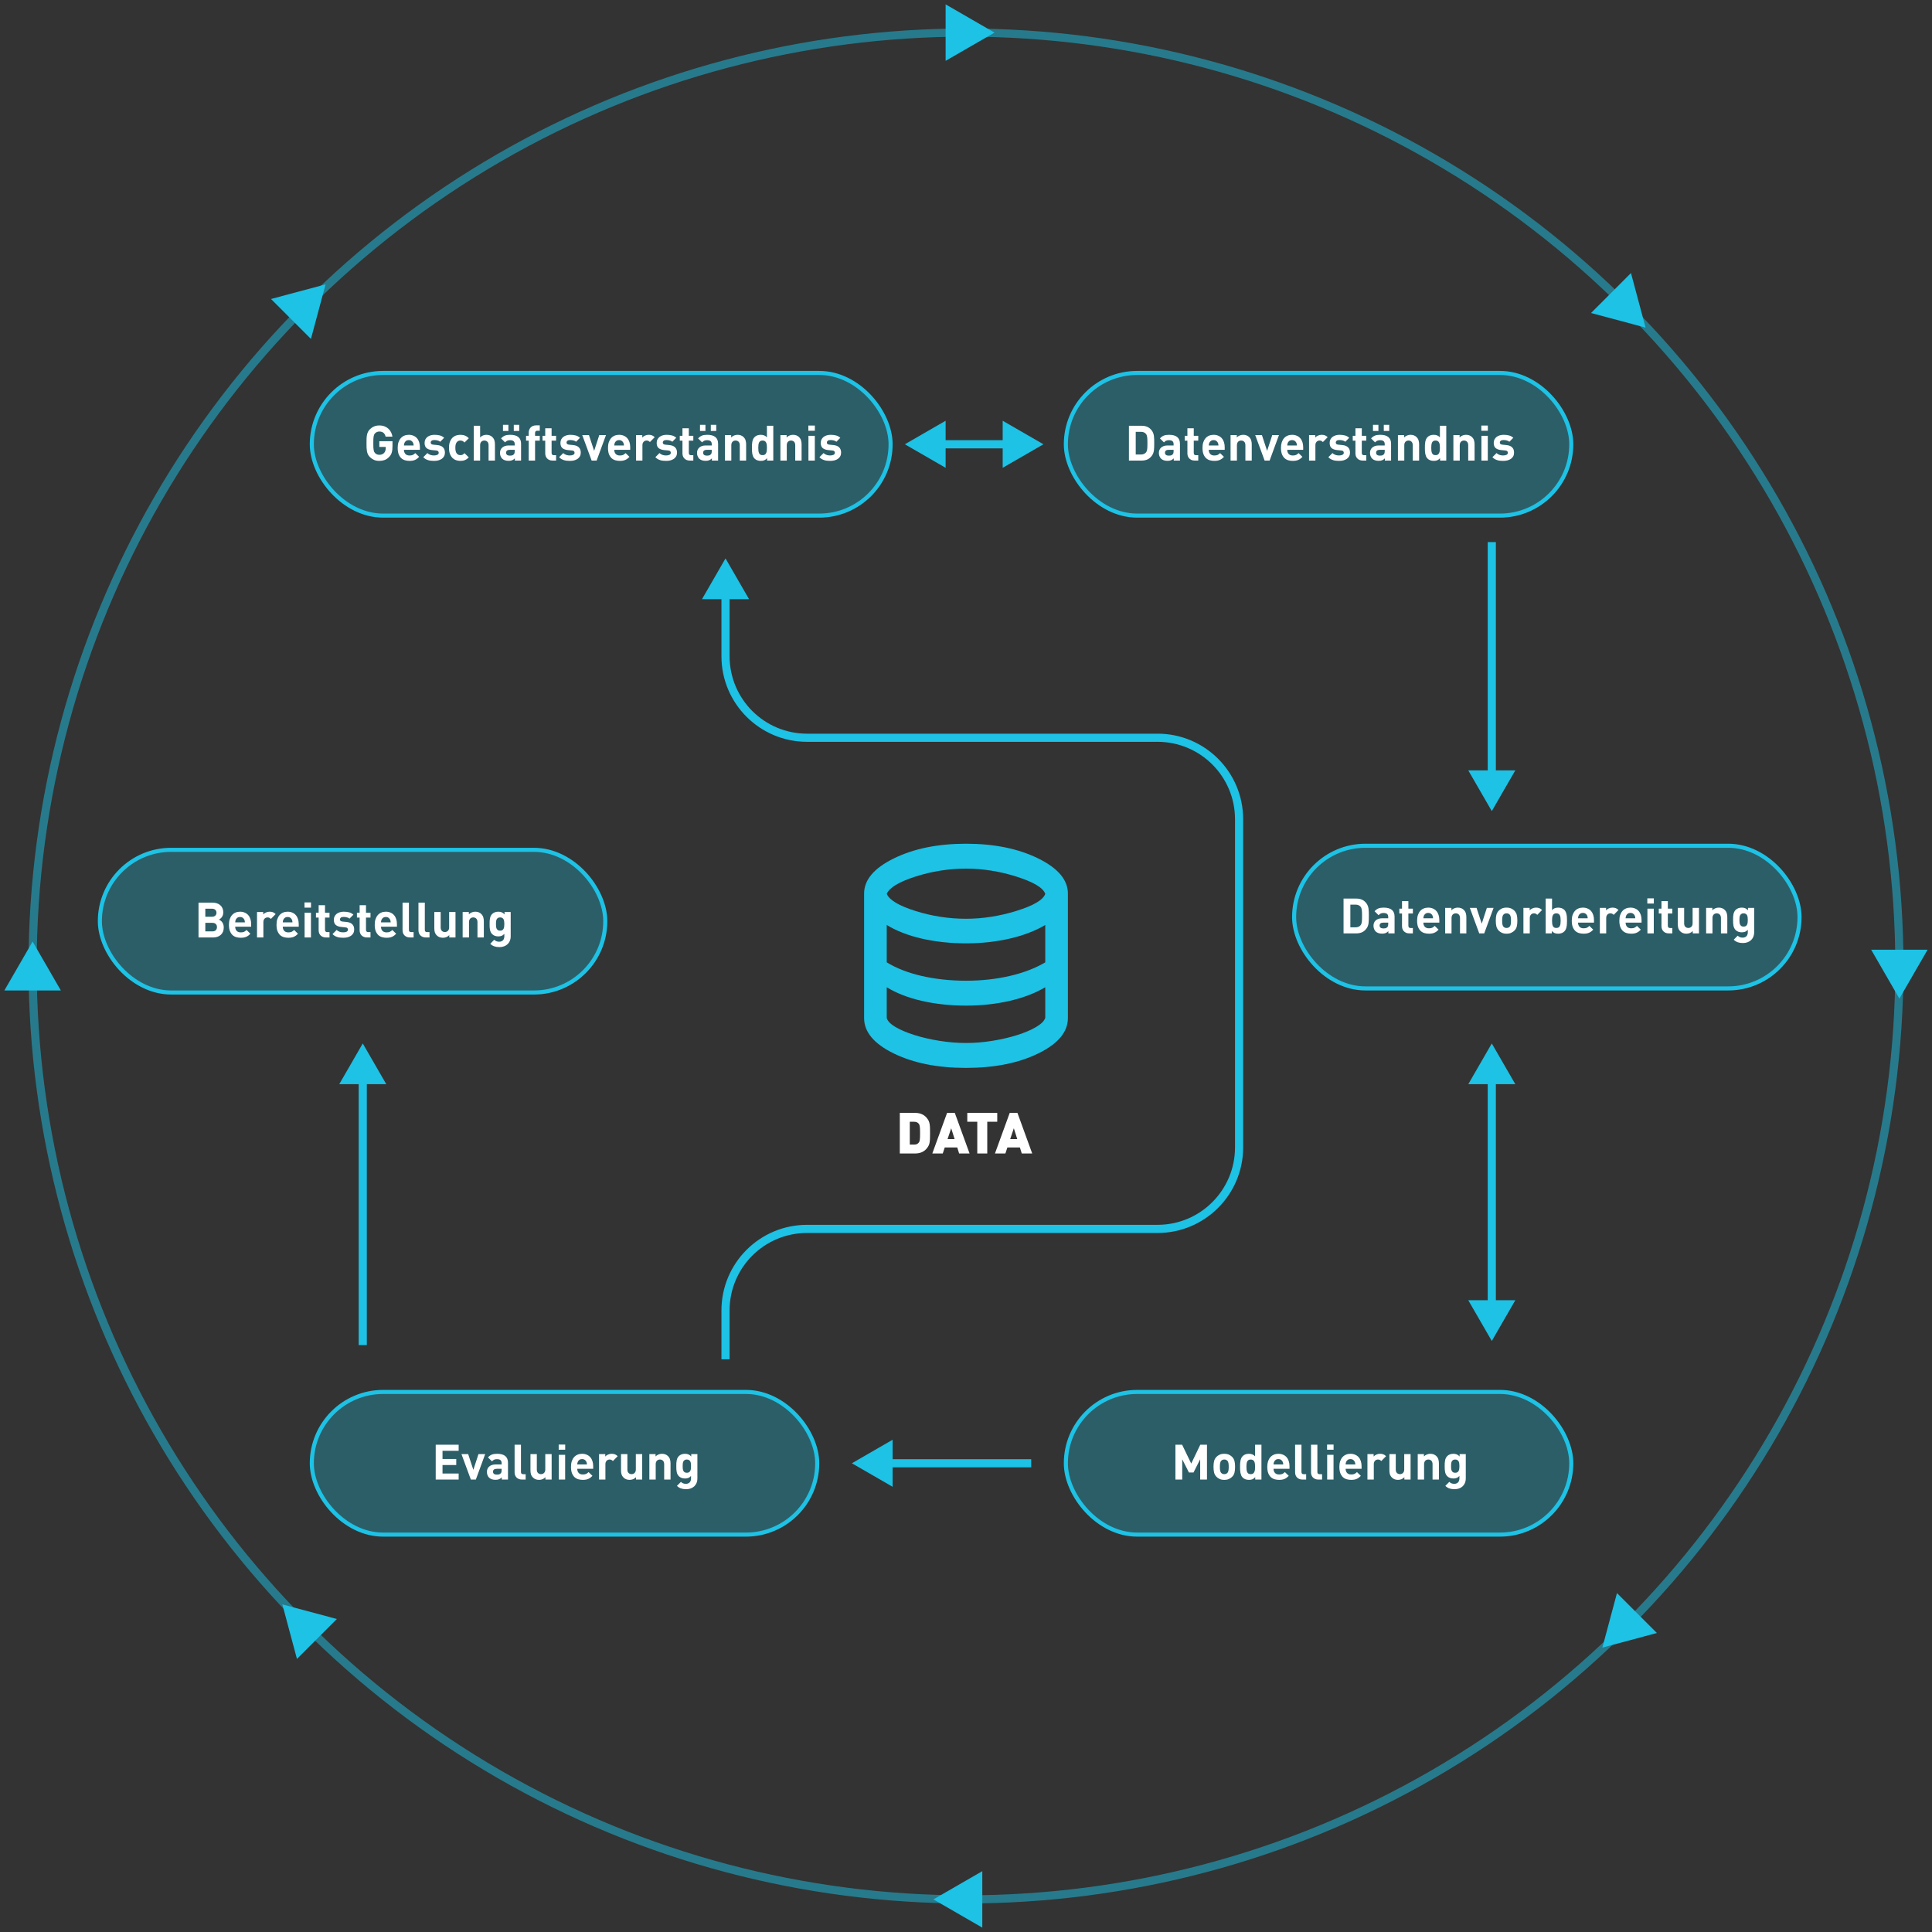 <svg width="474" height="474" viewBox="0 0 474 474" fill="none" xmlns="http://www.w3.org/2000/svg">
<rect x="0" y="0" width="474" height="474" fill="#333333" stroke="none"/>
<circle cx="237" cy="237" r="229" stroke="#1DC2E5" stroke-opacity="0.5" stroke-width="2"/>
<path d="M466 245L459.072 233L472.928 233L466 245Z" fill="#1DC2E5"/>
<path d="M244 8L232 14.928L232 1.072L244 8Z" fill="#1DC2E5"/>
<path d="M229 466L241 459.072L241 472.928L229 466Z" fill="#1DC2E5"/>
<path d="M393.124 404.231L396.71 390.846L406.508 400.644L393.124 404.231Z" fill="#1DC2E5"/>
<path d="M79.876 69.769L76.289 83.153L66.491 73.356L79.876 69.769Z" fill="#1DC2E5"/>
<path d="M403.731 80.376L390.347 76.79L400.145 66.992L403.731 80.376Z" fill="#1DC2E5"/>
<path d="M69.269 393.624L82.653 397.211L72.856 407.009L69.269 393.624Z" fill="#1DC2E5"/>
<path d="M237 262C230.009 262 224.095 260.816 219.257 258.448C214.419 256.08 212 253.19 212 249.778V219.222C212 215.861 214.442 212.984 219.326 210.59C224.211 208.197 230.102 207 237 207C243.898 207 249.789 208.197 254.674 210.59C259.558 212.984 262 215.861 262 219.222V249.778C262 253.19 259.581 256.08 254.743 258.448C249.905 260.816 243.991 262 237 262ZM237 225.41C241.12 225.41 245.264 224.76 249.431 223.462C253.597 222.163 255.935 220.775 256.444 219.299C255.935 217.822 253.609 216.421 249.465 215.097C245.322 213.773 241.167 213.111 237 213.111C232.787 213.111 228.655 213.76 224.604 215.059C220.553 216.358 218.204 217.771 217.556 219.299C218.204 220.826 220.553 222.227 224.604 223.5C228.655 224.773 232.787 225.41 237 225.41ZM237 240.611C238.944 240.611 240.819 240.509 242.625 240.306C244.431 240.102 246.155 239.809 247.799 239.427C249.442 239.045 250.993 238.574 252.451 238.014C253.91 237.454 255.241 236.817 256.444 236.104V226.938C255.241 227.65 253.91 228.287 252.451 228.847C250.993 229.407 249.442 229.878 247.799 230.26C246.155 230.642 244.431 230.935 242.625 231.139C240.819 231.343 238.944 231.444 237 231.444C235.056 231.444 233.157 231.343 231.306 231.139C229.454 230.935 227.706 230.642 226.063 230.26C224.419 229.878 222.88 229.407 221.444 228.847C220.009 228.287 218.713 227.65 217.556 226.938V236.104C218.713 236.817 220.009 237.454 221.444 238.014C222.88 238.574 224.419 239.045 226.063 239.427C227.706 239.809 229.454 240.102 231.306 240.306C233.157 240.509 235.056 240.611 237 240.611ZM237 255.889C239.13 255.889 241.294 255.711 243.493 255.354C245.692 254.998 247.718 254.527 249.569 253.941C251.421 253.355 252.972 252.693 254.222 251.955C255.472 251.216 256.213 250.465 256.444 249.701V242.215C255.241 242.928 253.91 243.565 252.451 244.125C250.993 244.685 249.442 245.156 247.799 245.538C246.155 245.92 244.431 246.213 242.625 246.417C240.819 246.62 238.944 246.722 237 246.722C235.056 246.722 233.157 246.62 231.306 246.417C229.454 246.213 227.706 245.92 226.063 245.538C224.419 245.156 222.88 244.685 221.444 244.125C220.009 243.565 218.713 242.928 217.556 242.215V249.778C217.787 250.542 218.516 251.28 219.743 251.993C220.97 252.706 222.509 253.355 224.361 253.941C226.213 254.527 228.25 254.998 230.472 255.354C232.694 255.711 234.87 255.889 237 255.889Z" fill="#1DC2E5"/>
<path d="M228.18 278.016C228.18 278.445 228.175 278.823 228.166 279.15C228.166 279.467 228.147 279.757 228.11 280.018C228.082 280.27 228.035 280.503 227.97 280.718C227.905 280.923 227.811 281.124 227.69 281.32C227.345 281.88 226.906 282.3 226.374 282.58C225.851 282.86 225.212 283 224.456 283H220.76V273.032H224.456C225.212 273.032 225.851 273.172 226.374 273.452C226.906 273.732 227.345 274.152 227.69 274.712C227.811 274.908 227.905 275.113 227.97 275.328C228.035 275.533 228.082 275.767 228.11 276.028C228.147 276.28 228.166 276.569 228.166 276.896C228.175 277.213 228.18 277.587 228.18 278.016ZM225.73 278.016C225.73 277.596 225.725 277.255 225.716 276.994C225.707 276.733 225.688 276.527 225.66 276.378C225.641 276.219 225.613 276.098 225.576 276.014C225.548 275.93 225.511 275.851 225.464 275.776C225.352 275.608 225.203 275.473 225.016 275.37C224.839 275.267 224.596 275.216 224.288 275.216H223.21V280.816H224.288C224.596 280.816 224.839 280.765 225.016 280.662C225.203 280.559 225.352 280.424 225.464 280.256C225.511 280.191 225.548 280.116 225.576 280.032C225.613 279.948 225.641 279.827 225.66 279.668C225.688 279.509 225.707 279.299 225.716 279.038C225.725 278.777 225.73 278.436 225.73 278.016ZM235.314 283L234.852 281.516H231.786L231.296 283H228.734L232.36 273.032H234.25L237.876 283H235.314ZM233.368 276.812L232.472 279.472H234.208L233.368 276.812ZM242.216 275.216V283H239.766V275.216H237.316V273.032H244.666V275.216H242.216ZM250.682 283L250.22 281.516H247.154L246.664 283H244.102L247.728 273.032H249.618L253.244 283H250.682ZM248.736 276.812L247.84 279.472H249.576L248.736 276.812Z" fill="white"/>
<rect x="76.5" y="91.5" width="142" height="35" rx="17.5" fill="#1DC2E5" fill-opacity="0.3" stroke="#1DC2E5"/>
<path d="M96.293 109.496C96.293 110.112 96.233 110.62 96.113 111.02C96.001 111.42 95.789 111.78 95.477 112.1C95.117 112.476 94.737 112.732 94.337 112.868C93.945 113.004 93.521 113.072 93.065 113.072C92.577 113.072 92.149 112.996 91.781 112.844C91.413 112.684 91.081 112.46 90.785 112.172C90.569 111.956 90.401 111.732 90.281 111.5C90.169 111.268 90.085 111.016 90.029 110.744C89.981 110.464 89.949 110.16 89.933 109.832C89.925 109.504 89.921 109.136 89.921 108.728C89.921 108.32 89.925 107.952 89.933 107.624C89.949 107.296 89.981 106.996 90.029 106.724C90.085 106.444 90.169 106.188 90.281 105.956C90.401 105.724 90.569 105.5 90.785 105.284C91.081 104.996 91.413 104.776 91.781 104.624C92.149 104.464 92.577 104.384 93.065 104.384C93.561 104.384 93.997 104.46 94.373 104.612C94.749 104.764 95.069 104.968 95.333 105.224C95.597 105.472 95.805 105.76 95.957 106.088C96.117 106.416 96.225 106.76 96.281 107.12H94.601C94.409 106.288 93.897 105.872 93.065 105.872C92.833 105.872 92.629 105.916 92.453 106.004C92.277 106.084 92.125 106.192 91.997 106.328C91.917 106.416 91.849 106.516 91.793 106.628C91.745 106.732 91.705 106.872 91.673 107.048C91.641 107.224 91.617 107.448 91.601 107.72C91.593 107.984 91.589 108.32 91.589 108.728C91.589 109.136 91.593 109.476 91.601 109.748C91.617 110.012 91.641 110.232 91.673 110.408C91.705 110.584 91.745 110.728 91.793 110.84C91.849 110.952 91.917 111.052 91.997 111.14C92.125 111.276 92.277 111.384 92.453 111.464C92.629 111.544 92.833 111.584 93.065 111.584C93.321 111.584 93.549 111.544 93.749 111.464C93.949 111.376 94.117 111.256 94.253 111.104C94.389 110.944 94.485 110.772 94.541 110.588C94.605 110.396 94.637 110.188 94.637 109.964V109.652H93.065V108.248H96.293V109.496ZM99.106 110.36C99.106 110.768 99.222 111.104 99.454 111.368C99.686 111.624 100.026 111.752 100.474 111.752C100.818 111.752 101.09 111.704 101.29 111.608C101.49 111.504 101.69 111.356 101.89 111.164L102.838 112.088C102.678 112.248 102.518 112.392 102.358 112.52C102.198 112.64 102.022 112.744 101.83 112.832C101.646 112.912 101.442 112.972 101.218 113.012C100.994 113.052 100.742 113.072 100.462 113.072C100.094 113.072 99.734 113.024 99.382 112.928C99.038 112.832 98.73 112.664 98.458 112.424C98.194 112.176 97.978 111.848 97.81 111.44C97.65 111.024 97.57 110.5 97.57 109.868C97.57 109.356 97.634 108.904 97.762 108.512C97.898 108.112 98.086 107.776 98.326 107.504C98.566 107.232 98.85 107.028 99.178 106.892C99.514 106.748 99.886 106.676 100.294 106.676C100.726 106.676 101.11 106.752 101.446 106.904C101.79 107.048 102.078 107.256 102.31 107.528C102.542 107.792 102.718 108.112 102.838 108.488C102.958 108.856 103.018 109.26 103.018 109.7V110.36H99.106ZM101.482 109.292C101.474 109.156 101.462 109.04 101.446 108.944C101.43 108.84 101.394 108.732 101.338 108.62C101.25 108.436 101.118 108.284 100.942 108.164C100.774 108.036 100.558 107.972 100.294 107.972C100.03 107.972 99.81 108.036 99.634 108.164C99.466 108.284 99.338 108.436 99.25 108.62C99.194 108.732 99.158 108.84 99.142 108.944C99.126 109.04 99.114 109.156 99.106 109.292H101.482ZM109.16 111.032C109.16 111.376 109.092 111.676 108.956 111.932C108.82 112.188 108.632 112.4 108.392 112.568C108.152 112.736 107.868 112.864 107.54 112.952C107.22 113.032 106.876 113.072 106.508 113.072C106.26 113.072 106.02 113.06 105.788 113.036C105.556 113.02 105.328 112.98 105.104 112.916C104.888 112.852 104.672 112.764 104.456 112.652C104.248 112.532 104.044 112.372 103.844 112.172L104.864 111.152C104.992 111.28 105.128 111.384 105.272 111.464C105.416 111.536 105.56 111.596 105.704 111.644C105.856 111.684 106 111.712 106.136 111.728C106.28 111.736 106.412 111.74 106.532 111.74C106.668 111.74 106.8 111.728 106.928 111.704C107.064 111.68 107.184 111.644 107.288 111.596C107.392 111.54 107.476 111.472 107.54 111.392C107.604 111.312 107.636 111.212 107.636 111.092C107.636 110.932 107.588 110.804 107.492 110.708C107.404 110.604 107.232 110.54 106.976 110.516L105.968 110.42C105.416 110.364 104.976 110.204 104.648 109.94C104.328 109.668 104.168 109.244 104.168 108.668C104.168 108.34 104.232 108.052 104.36 107.804C104.496 107.556 104.672 107.348 104.888 107.18C105.112 107.012 105.368 106.888 105.656 106.808C105.952 106.72 106.26 106.676 106.58 106.676C107.076 106.676 107.52 106.728 107.912 106.832C108.312 106.936 108.664 107.128 108.968 107.408L108.008 108.38C107.824 108.22 107.604 108.112 107.348 108.056C107.1 107.992 106.836 107.96 106.556 107.96C106.244 107.96 106.016 108.02 105.872 108.14C105.736 108.26 105.668 108.4 105.668 108.56C105.668 108.72 105.716 108.844 105.812 108.932C105.916 109.02 106.084 109.076 106.316 109.1L107.3 109.196C107.924 109.26 108.388 109.448 108.692 109.76C109.004 110.072 109.16 110.496 109.16 111.032ZM115.016 112.22C114.736 112.508 114.428 112.724 114.092 112.868C113.764 113.004 113.384 113.072 112.952 113.072C112.64 113.072 112.316 113.024 111.98 112.928C111.652 112.832 111.352 112.664 111.08 112.424C110.816 112.176 110.596 111.848 110.42 111.44C110.244 111.024 110.156 110.5 110.156 109.868C110.156 109.236 110.244 108.716 110.42 108.308C110.596 107.892 110.816 107.564 111.08 107.324C111.352 107.084 111.652 106.916 111.98 106.82C112.316 106.724 112.64 106.676 112.952 106.676C113.384 106.676 113.764 106.744 114.092 106.88C114.428 107.016 114.736 107.228 115.016 107.516L113.96 108.572C113.8 108.396 113.644 108.272 113.492 108.2C113.34 108.12 113.16 108.08 112.952 108.08C112.584 108.08 112.288 108.216 112.064 108.488C111.944 108.64 111.856 108.824 111.8 109.04C111.744 109.256 111.716 109.532 111.716 109.868C111.716 110.508 111.832 110.972 112.064 111.26C112.288 111.532 112.584 111.668 112.952 111.668C113.16 111.668 113.34 111.632 113.492 111.56C113.644 111.48 113.8 111.352 113.96 111.176L115.016 112.22ZM119.869 113V109.22C119.869 109.004 119.837 108.824 119.773 108.68C119.717 108.536 119.637 108.42 119.533 108.332C119.437 108.244 119.325 108.18 119.197 108.14C119.077 108.1 118.957 108.08 118.837 108.08C118.717 108.08 118.593 108.1 118.465 108.14C118.345 108.18 118.233 108.244 118.129 108.332C118.033 108.42 117.953 108.536 117.889 108.68C117.825 108.824 117.793 109.004 117.793 109.22V113H116.233V104.456H117.793V107.324C117.993 107.108 118.221 106.948 118.477 106.844C118.733 106.732 119.013 106.676 119.317 106.676C119.629 106.676 119.909 106.724 120.157 106.82C120.405 106.916 120.617 107.052 120.793 107.228C121.049 107.484 121.217 107.76 121.297 108.056C121.385 108.344 121.429 108.66 121.429 109.004V113H119.869ZM126.316 113V112.46C126.108 112.668 125.888 112.82 125.656 112.916C125.432 113.012 125.14 113.06 124.78 113.06C124.084 113.06 123.552 112.876 123.184 112.508C123.016 112.332 122.888 112.124 122.8 111.884C122.712 111.644 122.668 111.384 122.668 111.104C122.668 110.856 122.712 110.624 122.8 110.408C122.888 110.184 123.02 109.992 123.196 109.832C123.372 109.664 123.596 109.532 123.868 109.436C124.14 109.34 124.46 109.292 124.828 109.292H126.28V108.98C126.28 108.636 126.188 108.388 126.004 108.236C125.828 108.076 125.532 107.996 125.116 107.996C124.836 107.996 124.608 108.04 124.432 108.128C124.256 108.208 124.084 108.344 123.916 108.536L122.932 107.564C123.236 107.228 123.556 106.996 123.892 106.868C124.228 106.74 124.656 106.676 125.176 106.676C126.952 106.676 127.84 107.412 127.84 108.884V113H126.316ZM126.28 110.36H125.092C124.476 110.36 124.168 110.6 124.168 111.08C124.168 111.296 124.244 111.468 124.396 111.596C124.548 111.724 124.788 111.788 125.116 111.788C125.308 111.788 125.476 111.772 125.62 111.74C125.764 111.7 125.904 111.616 126.04 111.488C126.128 111.408 126.188 111.308 126.22 111.188C126.26 111.06 126.28 110.896 126.28 110.696V110.36ZM126.052 105.728V104.228H127.384V105.728H126.052ZM123.4 105.728V104.228H124.732V105.728H123.4ZM131.274 108.116V113H129.714V108.116H129.066V106.928H129.714V106.148C129.714 105.924 129.75 105.708 129.822 105.5C129.894 105.284 130.002 105.092 130.146 104.924C130.298 104.756 130.486 104.62 130.71 104.516C130.942 104.412 131.218 104.36 131.538 104.36H132.426V105.68H131.814C131.454 105.68 131.274 105.868 131.274 106.244V106.928H132.426V108.116H131.274ZM135.58 113C135.26 113 134.984 112.948 134.752 112.844C134.528 112.74 134.34 112.604 134.188 112.436C134.044 112.268 133.936 112.08 133.864 111.872C133.8 111.656 133.768 111.436 133.768 111.212V108.116H133.108V106.928H133.768V105.08H135.328V106.928H136.432V108.116H135.328V111.116C135.328 111.492 135.508 111.68 135.868 111.68H136.432V113H135.58ZM142.488 111.032C142.488 111.376 142.42 111.676 142.284 111.932C142.148 112.188 141.96 112.4 141.72 112.568C141.48 112.736 141.196 112.864 140.868 112.952C140.548 113.032 140.204 113.072 139.836 113.072C139.588 113.072 139.348 113.06 139.116 113.036C138.884 113.02 138.656 112.98 138.432 112.916C138.216 112.852 138 112.764 137.784 112.652C137.576 112.532 137.372 112.372 137.172 112.172L138.192 111.152C138.32 111.28 138.456 111.384 138.6 111.464C138.744 111.536 138.888 111.596 139.032 111.644C139.184 111.684 139.328 111.712 139.464 111.728C139.608 111.736 139.74 111.74 139.86 111.74C139.996 111.74 140.128 111.728 140.256 111.704C140.392 111.68 140.512 111.644 140.616 111.596C140.72 111.54 140.804 111.472 140.868 111.392C140.932 111.312 140.964 111.212 140.964 111.092C140.964 110.932 140.916 110.804 140.82 110.708C140.732 110.604 140.56 110.54 140.304 110.516L139.296 110.42C138.744 110.364 138.304 110.204 137.976 109.94C137.656 109.668 137.496 109.244 137.496 108.668C137.496 108.34 137.56 108.052 137.688 107.804C137.824 107.556 138 107.348 138.216 107.18C138.44 107.012 138.696 106.888 138.984 106.808C139.28 106.72 139.588 106.676 139.908 106.676C140.404 106.676 140.848 106.728 141.24 106.832C141.64 106.936 141.992 107.128 142.296 107.408L141.336 108.38C141.152 108.22 140.932 108.112 140.676 108.056C140.428 107.992 140.164 107.96 139.884 107.96C139.572 107.96 139.344 108.02 139.2 108.14C139.064 108.26 138.996 108.4 138.996 108.56C138.996 108.72 139.044 108.844 139.14 108.932C139.244 109.02 139.412 109.076 139.644 109.1L140.628 109.196C141.252 109.26 141.716 109.448 142.02 109.76C142.332 110.072 142.488 110.496 142.488 111.032ZM146.379 113H145.155L142.851 106.748H144.495L145.767 110.612L147.027 106.748H148.671L146.379 113ZM150.704 110.36C150.704 110.768 150.82 111.104 151.052 111.368C151.284 111.624 151.624 111.752 152.072 111.752C152.416 111.752 152.688 111.704 152.888 111.608C153.088 111.504 153.288 111.356 153.488 111.164L154.436 112.088C154.276 112.248 154.116 112.392 153.956 112.52C153.796 112.64 153.62 112.744 153.428 112.832C153.244 112.912 153.04 112.972 152.816 113.012C152.592 113.052 152.34 113.072 152.06 113.072C151.692 113.072 151.332 113.024 150.98 112.928C150.636 112.832 150.328 112.664 150.056 112.424C149.792 112.176 149.576 111.848 149.408 111.44C149.248 111.024 149.168 110.5 149.168 109.868C149.168 109.356 149.232 108.904 149.36 108.512C149.496 108.112 149.684 107.776 149.924 107.504C150.164 107.232 150.448 107.028 150.776 106.892C151.112 106.748 151.484 106.676 151.892 106.676C152.324 106.676 152.708 106.752 153.044 106.904C153.388 107.048 153.676 107.256 153.908 107.528C154.14 107.792 154.316 108.112 154.436 108.488C154.556 108.856 154.616 109.26 154.616 109.7V110.36H150.704ZM153.08 109.292C153.072 109.156 153.06 109.04 153.044 108.944C153.028 108.84 152.992 108.732 152.936 108.62C152.848 108.436 152.716 108.284 152.54 108.164C152.372 108.036 152.156 107.972 151.892 107.972C151.628 107.972 151.408 108.036 151.232 108.164C151.064 108.284 150.936 108.436 150.848 108.62C150.792 108.732 150.756 108.84 150.74 108.944C150.724 109.04 150.712 109.156 150.704 109.292H153.08ZM159.45 108.452C159.33 108.332 159.21 108.24 159.09 108.176C158.97 108.112 158.814 108.08 158.622 108.08C158.502 108.08 158.382 108.104 158.262 108.152C158.142 108.192 158.034 108.26 157.938 108.356C157.842 108.452 157.762 108.572 157.698 108.716C157.642 108.86 157.614 109.032 157.614 109.232V113H156.054V106.748H157.578V107.348C157.73 107.164 157.946 107.008 158.226 106.88C158.506 106.744 158.814 106.676 159.15 106.676C159.454 106.676 159.722 106.72 159.954 106.808C160.186 106.896 160.41 107.048 160.626 107.264L159.45 108.452ZM166.101 111.032C166.101 111.376 166.033 111.676 165.897 111.932C165.761 112.188 165.573 112.4 165.333 112.568C165.093 112.736 164.809 112.864 164.481 112.952C164.161 113.032 163.817 113.072 163.449 113.072C163.201 113.072 162.961 113.06 162.729 113.036C162.497 113.02 162.269 112.98 162.045 112.916C161.829 112.852 161.613 112.764 161.397 112.652C161.189 112.532 160.985 112.372 160.785 112.172L161.805 111.152C161.933 111.28 162.069 111.384 162.213 111.464C162.357 111.536 162.501 111.596 162.645 111.644C162.797 111.684 162.941 111.712 163.077 111.728C163.221 111.736 163.353 111.74 163.473 111.74C163.609 111.74 163.741 111.728 163.869 111.704C164.005 111.68 164.125 111.644 164.229 111.596C164.333 111.54 164.417 111.472 164.481 111.392C164.545 111.312 164.577 111.212 164.577 111.092C164.577 110.932 164.529 110.804 164.433 110.708C164.345 110.604 164.173 110.54 163.917 110.516L162.909 110.42C162.357 110.364 161.917 110.204 161.589 109.94C161.269 109.668 161.109 109.244 161.109 108.668C161.109 108.34 161.173 108.052 161.301 107.804C161.437 107.556 161.613 107.348 161.829 107.18C162.053 107.012 162.309 106.888 162.597 106.808C162.893 106.72 163.201 106.676 163.521 106.676C164.017 106.676 164.461 106.728 164.853 106.832C165.253 106.936 165.605 107.128 165.909 107.408L164.949 108.38C164.765 108.22 164.545 108.112 164.289 108.056C164.041 107.992 163.777 107.96 163.497 107.96C163.185 107.96 162.957 108.02 162.813 108.14C162.677 108.26 162.609 108.4 162.609 108.56C162.609 108.72 162.657 108.844 162.753 108.932C162.857 109.02 163.025 109.076 163.257 109.1L164.241 109.196C164.865 109.26 165.329 109.448 165.633 109.76C165.945 110.072 166.101 110.496 166.101 111.032ZM169.248 113C168.928 113 168.652 112.948 168.42 112.844C168.196 112.74 168.008 112.604 167.856 112.436C167.712 112.268 167.604 112.08 167.532 111.872C167.468 111.656 167.436 111.436 167.436 111.212V108.116H166.776V106.928H167.436V105.08H168.996V106.928H170.1V108.116H168.996V111.116C168.996 111.492 169.176 111.68 169.536 111.68H170.1V113H169.248ZM174.656 113V112.46C174.448 112.668 174.228 112.82 173.996 112.916C173.772 113.012 173.48 113.06 173.12 113.06C172.424 113.06 171.892 112.876 171.524 112.508C171.356 112.332 171.228 112.124 171.14 111.884C171.052 111.644 171.008 111.384 171.008 111.104C171.008 110.856 171.052 110.624 171.14 110.408C171.228 110.184 171.36 109.992 171.536 109.832C171.712 109.664 171.936 109.532 172.208 109.436C172.48 109.34 172.8 109.292 173.168 109.292H174.62V108.98C174.62 108.636 174.528 108.388 174.344 108.236C174.168 108.076 173.872 107.996 173.456 107.996C173.176 107.996 172.948 108.04 172.772 108.128C172.596 108.208 172.424 108.344 172.256 108.536L171.272 107.564C171.576 107.228 171.896 106.996 172.232 106.868C172.568 106.74 172.996 106.676 173.516 106.676C175.292 106.676 176.18 107.412 176.18 108.884V113H174.656ZM174.62 110.36H173.432C172.816 110.36 172.508 110.6 172.508 111.08C172.508 111.296 172.584 111.468 172.736 111.596C172.888 111.724 173.128 111.788 173.456 111.788C173.648 111.788 173.816 111.772 173.96 111.74C174.104 111.7 174.244 111.616 174.38 111.488C174.468 111.408 174.528 111.308 174.56 111.188C174.6 111.06 174.62 110.896 174.62 110.696V110.36ZM174.392 105.728V104.228H175.724V105.728H174.392ZM171.74 105.728V104.228H173.072V105.728H171.74ZM181.498 113V109.22C181.498 109.004 181.466 108.824 181.402 108.68C181.346 108.536 181.266 108.42 181.162 108.332C181.066 108.244 180.954 108.18 180.826 108.14C180.706 108.1 180.586 108.08 180.466 108.08C180.346 108.08 180.222 108.1 180.094 108.14C179.974 108.18 179.862 108.244 179.758 108.332C179.662 108.42 179.582 108.536 179.518 108.68C179.454 108.824 179.422 109.004 179.422 109.22V113H177.862V106.748H179.386V107.324C179.594 107.108 179.834 106.948 180.106 106.844C180.378 106.732 180.658 106.676 180.946 106.676C181.258 106.676 181.538 106.724 181.786 106.82C182.034 106.916 182.246 107.052 182.422 107.228C182.678 107.484 182.846 107.76 182.926 108.056C183.014 108.344 183.058 108.66 183.058 109.004V113H181.498ZM188.197 113V112.412C187.981 112.652 187.753 112.824 187.513 112.928C187.273 113.024 186.985 113.072 186.649 113.072C186.337 113.072 186.049 113.024 185.785 112.928C185.521 112.832 185.301 112.692 185.125 112.508C184.973 112.356 184.853 112.184 184.765 111.992C184.685 111.792 184.621 111.58 184.573 111.356C184.533 111.132 184.505 110.896 184.489 110.648C184.481 110.392 184.477 110.132 184.477 109.868C184.477 109.604 184.481 109.348 184.489 109.1C184.505 108.852 184.533 108.616 184.573 108.392C184.621 108.168 184.685 107.96 184.765 107.768C184.853 107.568 184.973 107.392 185.125 107.24C185.301 107.056 185.517 106.916 185.773 106.82C186.037 106.724 186.325 106.676 186.637 106.676C186.957 106.676 187.237 106.724 187.477 106.82C187.725 106.908 187.953 107.068 188.161 107.3V104.456H189.721V113H188.197ZM188.161 109.868C188.161 109.62 188.149 109.388 188.125 109.172C188.101 108.948 188.049 108.756 187.969 108.596C187.897 108.436 187.789 108.312 187.645 108.224C187.509 108.128 187.325 108.08 187.093 108.08C186.861 108.08 186.673 108.128 186.529 108.224C186.393 108.312 186.289 108.436 186.217 108.596C186.145 108.756 186.097 108.948 186.073 109.172C186.049 109.388 186.037 109.62 186.037 109.868C186.037 110.124 186.049 110.36 186.073 110.576C186.097 110.792 186.145 110.984 186.217 111.152C186.289 111.312 186.393 111.44 186.529 111.536C186.673 111.624 186.861 111.668 187.093 111.668C187.325 111.668 187.509 111.624 187.645 111.536C187.789 111.44 187.897 111.312 187.969 111.152C188.049 110.984 188.101 110.792 188.125 110.576C188.149 110.36 188.161 110.124 188.161 109.868ZM195.104 113V109.22C195.104 109.004 195.072 108.824 195.008 108.68C194.952 108.536 194.872 108.42 194.768 108.332C194.672 108.244 194.56 108.18 194.432 108.14C194.312 108.1 194.192 108.08 194.072 108.08C193.952 108.08 193.828 108.1 193.7 108.14C193.58 108.18 193.468 108.244 193.364 108.332C193.268 108.42 193.188 108.536 193.124 108.68C193.06 108.824 193.028 109.004 193.028 109.22V113H191.468V106.748H192.992V107.324C193.2 107.108 193.44 106.948 193.712 106.844C193.984 106.732 194.264 106.676 194.552 106.676C194.864 106.676 195.144 106.724 195.392 106.82C195.64 106.916 195.852 107.052 196.028 107.228C196.284 107.484 196.452 107.76 196.532 108.056C196.62 108.344 196.664 108.66 196.664 109.004V113H195.104ZM198.347 113V106.928H199.907V113H198.347ZM198.323 105.68V104.408H199.919V105.68H198.323ZM206.355 111.032C206.355 111.376 206.287 111.676 206.151 111.932C206.015 112.188 205.827 112.4 205.587 112.568C205.347 112.736 205.063 112.864 204.735 112.952C204.415 113.032 204.071 113.072 203.703 113.072C203.455 113.072 203.215 113.06 202.983 113.036C202.751 113.02 202.523 112.98 202.299 112.916C202.083 112.852 201.867 112.764 201.651 112.652C201.443 112.532 201.239 112.372 201.039 112.172L202.059 111.152C202.187 111.28 202.323 111.384 202.467 111.464C202.611 111.536 202.755 111.596 202.899 111.644C203.051 111.684 203.195 111.712 203.331 111.728C203.475 111.736 203.607 111.74 203.727 111.74C203.863 111.74 203.995 111.728 204.123 111.704C204.259 111.68 204.379 111.644 204.483 111.596C204.587 111.54 204.671 111.472 204.735 111.392C204.799 111.312 204.831 111.212 204.831 111.092C204.831 110.932 204.783 110.804 204.687 110.708C204.599 110.604 204.427 110.54 204.171 110.516L203.163 110.42C202.611 110.364 202.171 110.204 201.843 109.94C201.523 109.668 201.363 109.244 201.363 108.668C201.363 108.34 201.427 108.052 201.555 107.804C201.691 107.556 201.867 107.348 202.083 107.18C202.307 107.012 202.563 106.888 202.851 106.808C203.147 106.72 203.455 106.676 203.775 106.676C204.271 106.676 204.715 106.728 205.107 106.832C205.507 106.936 205.859 107.128 206.163 107.408L205.203 108.38C205.019 108.22 204.799 108.112 204.543 108.056C204.295 107.992 204.031 107.96 203.751 107.96C203.439 107.96 203.211 108.02 203.067 108.14C202.931 108.26 202.863 108.4 202.863 108.56C202.863 108.72 202.911 108.844 203.007 108.932C203.111 109.02 203.279 109.076 203.511 109.1L204.495 109.196C205.119 109.26 205.583 109.448 205.887 109.76C206.199 110.072 206.355 110.496 206.355 111.032Z" fill="white"/>
<rect x="261.5" y="91.5" width="124" height="35" rx="17.5" fill="#1DC2E5" fill-opacity="0.3" stroke="#1DC2E5"/>
<path d="M283.178 108.728C283.178 109.08 283.174 109.404 283.166 109.7C283.158 109.988 283.138 110.256 283.106 110.504C283.074 110.744 283.018 110.968 282.938 111.176C282.866 111.376 282.766 111.568 282.638 111.752C282.334 112.184 281.974 112.5 281.558 112.7C281.142 112.9 280.642 113 280.058 113H276.974V104.456H280.058C280.642 104.456 281.142 104.556 281.558 104.756C281.974 104.956 282.334 105.272 282.638 105.704C282.766 105.888 282.866 106.084 282.938 106.292C283.018 106.492 283.074 106.716 283.106 106.964C283.138 107.204 283.158 107.472 283.166 107.768C283.174 108.056 283.178 108.376 283.178 108.728ZM281.51 108.728C281.51 108.392 281.506 108.104 281.498 107.864C281.49 107.616 281.474 107.408 281.45 107.24C281.426 107.064 281.39 106.916 281.342 106.796C281.302 106.676 281.242 106.568 281.162 106.472C280.882 106.12 280.466 105.944 279.914 105.944H278.642V111.512H279.914C280.466 111.512 280.882 111.336 281.162 110.984C281.242 110.888 281.302 110.78 281.342 110.66C281.39 110.54 281.426 110.396 281.45 110.228C281.474 110.052 281.49 109.844 281.498 109.604C281.506 109.356 281.51 109.064 281.51 108.728ZM287.968 113V112.46C287.76 112.668 287.54 112.82 287.308 112.916C287.084 113.012 286.792 113.06 286.432 113.06C285.736 113.06 285.204 112.876 284.836 112.508C284.668 112.332 284.54 112.124 284.452 111.884C284.364 111.644 284.32 111.384 284.32 111.104C284.32 110.856 284.364 110.624 284.452 110.408C284.54 110.184 284.672 109.992 284.848 109.832C285.024 109.664 285.248 109.532 285.52 109.436C285.792 109.34 286.112 109.292 286.48 109.292H287.932V108.98C287.932 108.636 287.84 108.388 287.656 108.236C287.48 108.076 287.184 107.996 286.768 107.996C286.488 107.996 286.26 108.04 286.084 108.128C285.908 108.208 285.736 108.344 285.568 108.536L284.584 107.564C284.888 107.228 285.208 106.996 285.544 106.868C285.88 106.74 286.308 106.676 286.828 106.676C288.604 106.676 289.492 107.412 289.492 108.884V113H287.968ZM287.932 110.36H286.744C286.128 110.36 285.82 110.6 285.82 111.08C285.82 111.296 285.896 111.468 286.048 111.596C286.2 111.724 286.44 111.788 286.768 111.788C286.96 111.788 287.128 111.772 287.272 111.74C287.416 111.7 287.556 111.616 287.692 111.488C287.78 111.408 287.84 111.308 287.872 111.188C287.912 111.06 287.932 110.896 287.932 110.696V110.36ZM293.131 113C292.811 113 292.535 112.948 292.303 112.844C292.079 112.74 291.891 112.604 291.739 112.436C291.595 112.268 291.487 112.08 291.415 111.872C291.351 111.656 291.319 111.436 291.319 111.212V108.116H290.659V106.928H291.319V105.08H292.879V106.928H293.983V108.116H292.879V111.116C292.879 111.492 293.059 111.68 293.419 111.68H293.983V113H293.131ZM296.559 110.36C296.559 110.768 296.675 111.104 296.907 111.368C297.139 111.624 297.479 111.752 297.927 111.752C298.271 111.752 298.543 111.704 298.743 111.608C298.943 111.504 299.143 111.356 299.343 111.164L300.291 112.088C300.131 112.248 299.971 112.392 299.811 112.52C299.651 112.64 299.475 112.744 299.283 112.832C299.099 112.912 298.895 112.972 298.671 113.012C298.447 113.052 298.195 113.072 297.915 113.072C297.547 113.072 297.187 113.024 296.835 112.928C296.491 112.832 296.183 112.664 295.911 112.424C295.647 112.176 295.431 111.848 295.263 111.44C295.103 111.024 295.023 110.5 295.023 109.868C295.023 109.356 295.087 108.904 295.215 108.512C295.351 108.112 295.539 107.776 295.779 107.504C296.019 107.232 296.303 107.028 296.631 106.892C296.967 106.748 297.339 106.676 297.747 106.676C298.179 106.676 298.563 106.752 298.899 106.904C299.243 107.048 299.531 107.256 299.763 107.528C299.995 107.792 300.171 108.112 300.291 108.488C300.411 108.856 300.471 109.26 300.471 109.7V110.36H296.559ZM298.935 109.292C298.927 109.156 298.915 109.04 298.899 108.944C298.883 108.84 298.847 108.732 298.791 108.62C298.703 108.436 298.571 108.284 298.395 108.164C298.227 108.036 298.011 107.972 297.747 107.972C297.483 107.972 297.263 108.036 297.087 108.164C296.919 108.284 296.791 108.436 296.703 108.62C296.647 108.732 296.611 108.84 296.595 108.944C296.579 109.04 296.567 109.156 296.559 109.292H298.935ZM305.545 113V109.22C305.545 109.004 305.513 108.824 305.449 108.68C305.393 108.536 305.313 108.42 305.209 108.332C305.113 108.244 305.001 108.18 304.873 108.14C304.753 108.1 304.633 108.08 304.513 108.08C304.393 108.08 304.269 108.1 304.141 108.14C304.021 108.18 303.909 108.244 303.805 108.332C303.709 108.42 303.629 108.536 303.565 108.68C303.501 108.824 303.469 109.004 303.469 109.22V113H301.909V106.748H303.433V107.324C303.641 107.108 303.881 106.948 304.153 106.844C304.425 106.732 304.705 106.676 304.993 106.676C305.305 106.676 305.585 106.724 305.833 106.82C306.081 106.916 306.293 107.052 306.469 107.228C306.725 107.484 306.893 107.76 306.973 108.056C307.061 108.344 307.105 108.66 307.105 109.004V113H305.545ZM311.488 113H310.264L307.96 106.748H309.604L310.876 110.612L312.136 106.748H313.78L311.488 113ZM315.813 110.36C315.813 110.768 315.929 111.104 316.161 111.368C316.393 111.624 316.733 111.752 317.181 111.752C317.525 111.752 317.797 111.704 317.997 111.608C318.197 111.504 318.397 111.356 318.597 111.164L319.545 112.088C319.385 112.248 319.225 112.392 319.065 112.52C318.905 112.64 318.729 112.744 318.537 112.832C318.353 112.912 318.149 112.972 317.925 113.012C317.701 113.052 317.449 113.072 317.169 113.072C316.801 113.072 316.441 113.024 316.089 112.928C315.745 112.832 315.437 112.664 315.165 112.424C314.901 112.176 314.685 111.848 314.517 111.44C314.357 111.024 314.277 110.5 314.277 109.868C314.277 109.356 314.341 108.904 314.469 108.512C314.605 108.112 314.793 107.776 315.033 107.504C315.273 107.232 315.557 107.028 315.885 106.892C316.221 106.748 316.593 106.676 317.001 106.676C317.433 106.676 317.817 106.752 318.153 106.904C318.497 107.048 318.785 107.256 319.017 107.528C319.249 107.792 319.425 108.112 319.545 108.488C319.665 108.856 319.725 109.26 319.725 109.7V110.36H315.813ZM318.189 109.292C318.181 109.156 318.169 109.04 318.153 108.944C318.137 108.84 318.101 108.732 318.045 108.62C317.957 108.436 317.825 108.284 317.649 108.164C317.481 108.036 317.265 107.972 317.001 107.972C316.737 107.972 316.517 108.036 316.341 108.164C316.173 108.284 316.045 108.436 315.957 108.62C315.901 108.732 315.865 108.84 315.849 108.944C315.833 109.04 315.821 109.156 315.813 109.292H318.189ZM324.559 108.452C324.439 108.332 324.319 108.24 324.199 108.176C324.079 108.112 323.923 108.08 323.731 108.08C323.611 108.08 323.491 108.104 323.371 108.152C323.251 108.192 323.143 108.26 323.047 108.356C322.951 108.452 322.871 108.572 322.807 108.716C322.751 108.86 322.723 109.032 322.723 109.232V113H321.163V106.748H322.687V107.348C322.839 107.164 323.055 107.008 323.335 106.88C323.615 106.744 323.923 106.676 324.259 106.676C324.563 106.676 324.831 106.72 325.063 106.808C325.295 106.896 325.519 107.048 325.735 107.264L324.559 108.452ZM331.211 111.032C331.211 111.376 331.143 111.676 331.007 111.932C330.871 112.188 330.683 112.4 330.443 112.568C330.203 112.736 329.919 112.864 329.591 112.952C329.271 113.032 328.927 113.072 328.559 113.072C328.311 113.072 328.071 113.06 327.839 113.036C327.607 113.02 327.379 112.98 327.155 112.916C326.939 112.852 326.723 112.764 326.507 112.652C326.299 112.532 326.095 112.372 325.895 112.172L326.915 111.152C327.043 111.28 327.179 111.384 327.323 111.464C327.467 111.536 327.611 111.596 327.755 111.644C327.907 111.684 328.051 111.712 328.187 111.728C328.331 111.736 328.463 111.74 328.583 111.74C328.719 111.74 328.851 111.728 328.979 111.704C329.115 111.68 329.235 111.644 329.339 111.596C329.443 111.54 329.527 111.472 329.591 111.392C329.655 111.312 329.687 111.212 329.687 111.092C329.687 110.932 329.639 110.804 329.543 110.708C329.455 110.604 329.283 110.54 329.027 110.516L328.019 110.42C327.467 110.364 327.027 110.204 326.699 109.94C326.379 109.668 326.219 109.244 326.219 108.668C326.219 108.34 326.283 108.052 326.411 107.804C326.547 107.556 326.723 107.348 326.939 107.18C327.163 107.012 327.419 106.888 327.707 106.808C328.003 106.72 328.311 106.676 328.631 106.676C329.127 106.676 329.571 106.728 329.963 106.832C330.363 106.936 330.715 107.128 331.019 107.408L330.059 108.38C329.875 108.22 329.655 108.112 329.399 108.056C329.151 107.992 328.887 107.96 328.607 107.96C328.295 107.96 328.067 108.02 327.923 108.14C327.787 108.26 327.719 108.4 327.719 108.56C327.719 108.72 327.767 108.844 327.863 108.932C327.967 109.02 328.135 109.076 328.367 109.1L329.351 109.196C329.975 109.26 330.439 109.448 330.743 109.76C331.055 110.072 331.211 110.496 331.211 111.032ZM334.357 113C334.037 113 333.761 112.948 333.529 112.844C333.305 112.74 333.117 112.604 332.965 112.436C332.821 112.268 332.713 112.08 332.641 111.872C332.577 111.656 332.545 111.436 332.545 111.212V108.116H331.885V106.928H332.545V105.08H334.105V106.928H335.209V108.116H334.105V111.116C334.105 111.492 334.285 111.68 334.645 111.68H335.209V113H334.357ZM339.765 113V112.46C339.557 112.668 339.337 112.82 339.105 112.916C338.881 113.012 338.589 113.06 338.229 113.06C337.533 113.06 337.001 112.876 336.633 112.508C336.465 112.332 336.337 112.124 336.249 111.884C336.161 111.644 336.117 111.384 336.117 111.104C336.117 110.856 336.161 110.624 336.249 110.408C336.337 110.184 336.469 109.992 336.645 109.832C336.821 109.664 337.045 109.532 337.317 109.436C337.589 109.34 337.909 109.292 338.277 109.292H339.729V108.98C339.729 108.636 339.637 108.388 339.453 108.236C339.277 108.076 338.981 107.996 338.565 107.996C338.285 107.996 338.057 108.04 337.881 108.128C337.705 108.208 337.533 108.344 337.365 108.536L336.381 107.564C336.685 107.228 337.005 106.996 337.341 106.868C337.677 106.74 338.105 106.676 338.625 106.676C340.401 106.676 341.289 107.412 341.289 108.884V113H339.765ZM339.729 110.36H338.541C337.925 110.36 337.617 110.6 337.617 111.08C337.617 111.296 337.693 111.468 337.845 111.596C337.997 111.724 338.237 111.788 338.565 111.788C338.757 111.788 338.925 111.772 339.069 111.74C339.213 111.7 339.353 111.616 339.489 111.488C339.577 111.408 339.637 111.308 339.669 111.188C339.709 111.06 339.729 110.896 339.729 110.696V110.36ZM339.501 105.728V104.228H340.833V105.728H339.501ZM336.849 105.728V104.228H338.181V105.728H336.849ZM346.607 113V109.22C346.607 109.004 346.575 108.824 346.511 108.68C346.455 108.536 346.375 108.42 346.271 108.332C346.175 108.244 346.063 108.18 345.935 108.14C345.815 108.1 345.695 108.08 345.575 108.08C345.455 108.08 345.331 108.1 345.203 108.14C345.083 108.18 344.971 108.244 344.867 108.332C344.771 108.42 344.691 108.536 344.627 108.68C344.563 108.824 344.531 109.004 344.531 109.22V113H342.971V106.748H344.495V107.324C344.703 107.108 344.943 106.948 345.215 106.844C345.487 106.732 345.767 106.676 346.055 106.676C346.367 106.676 346.647 106.724 346.895 106.82C347.143 106.916 347.355 107.052 347.531 107.228C347.787 107.484 347.955 107.76 348.035 108.056C348.123 108.344 348.167 108.66 348.167 109.004V113H346.607ZM353.306 113V112.412C353.09 112.652 352.862 112.824 352.622 112.928C352.382 113.024 352.094 113.072 351.758 113.072C351.446 113.072 351.158 113.024 350.894 112.928C350.63 112.832 350.41 112.692 350.234 112.508C350.082 112.356 349.962 112.184 349.874 111.992C349.794 111.792 349.73 111.58 349.682 111.356C349.642 111.132 349.614 110.896 349.598 110.648C349.59 110.392 349.586 110.132 349.586 109.868C349.586 109.604 349.59 109.348 349.598 109.1C349.614 108.852 349.642 108.616 349.682 108.392C349.73 108.168 349.794 107.96 349.874 107.768C349.962 107.568 350.082 107.392 350.234 107.24C350.41 107.056 350.626 106.916 350.882 106.82C351.146 106.724 351.434 106.676 351.746 106.676C352.066 106.676 352.346 106.724 352.586 106.82C352.834 106.908 353.062 107.068 353.27 107.3V104.456H354.83V113H353.306ZM353.27 109.868C353.27 109.62 353.258 109.388 353.234 109.172C353.21 108.948 353.158 108.756 353.078 108.596C353.006 108.436 352.898 108.312 352.754 108.224C352.618 108.128 352.434 108.08 352.202 108.08C351.97 108.08 351.782 108.128 351.638 108.224C351.502 108.312 351.398 108.436 351.326 108.596C351.254 108.756 351.206 108.948 351.182 109.172C351.158 109.388 351.146 109.62 351.146 109.868C351.146 110.124 351.158 110.36 351.182 110.576C351.206 110.792 351.254 110.984 351.326 111.152C351.398 111.312 351.502 111.44 351.638 111.536C351.782 111.624 351.97 111.668 352.202 111.668C352.434 111.668 352.618 111.624 352.754 111.536C352.898 111.44 353.006 111.312 353.078 111.152C353.158 110.984 353.21 110.792 353.234 110.576C353.258 110.36 353.27 110.124 353.27 109.868ZM360.213 113V109.22C360.213 109.004 360.181 108.824 360.117 108.68C360.061 108.536 359.981 108.42 359.877 108.332C359.781 108.244 359.669 108.18 359.541 108.14C359.421 108.1 359.301 108.08 359.181 108.08C359.061 108.08 358.937 108.1 358.809 108.14C358.689 108.18 358.577 108.244 358.473 108.332C358.377 108.42 358.297 108.536 358.233 108.68C358.169 108.824 358.137 109.004 358.137 109.22V113H356.577V106.748H358.101V107.324C358.309 107.108 358.549 106.948 358.821 106.844C359.093 106.732 359.373 106.676 359.661 106.676C359.973 106.676 360.253 106.724 360.501 106.82C360.749 106.916 360.961 107.052 361.137 107.228C361.393 107.484 361.561 107.76 361.641 108.056C361.729 108.344 361.773 108.66 361.773 109.004V113H360.213ZM363.456 113V106.928H365.016V113H363.456ZM363.432 105.68V104.408H365.028V105.68H363.432ZM371.464 111.032C371.464 111.376 371.396 111.676 371.26 111.932C371.124 112.188 370.936 112.4 370.696 112.568C370.456 112.736 370.172 112.864 369.844 112.952C369.524 113.032 369.18 113.072 368.812 113.072C368.564 113.072 368.324 113.06 368.092 113.036C367.86 113.02 367.632 112.98 367.408 112.916C367.192 112.852 366.976 112.764 366.76 112.652C366.552 112.532 366.348 112.372 366.148 112.172L367.168 111.152C367.296 111.28 367.432 111.384 367.576 111.464C367.72 111.536 367.864 111.596 368.008 111.644C368.16 111.684 368.304 111.712 368.44 111.728C368.584 111.736 368.716 111.74 368.836 111.74C368.972 111.74 369.104 111.728 369.232 111.704C369.368 111.68 369.488 111.644 369.592 111.596C369.696 111.54 369.78 111.472 369.844 111.392C369.908 111.312 369.94 111.212 369.94 111.092C369.94 110.932 369.892 110.804 369.796 110.708C369.708 110.604 369.536 110.54 369.28 110.516L368.272 110.42C367.72 110.364 367.28 110.204 366.952 109.94C366.632 109.668 366.472 109.244 366.472 108.668C366.472 108.34 366.536 108.052 366.664 107.804C366.8 107.556 366.976 107.348 367.192 107.18C367.416 107.012 367.672 106.888 367.96 106.808C368.256 106.72 368.564 106.676 368.884 106.676C369.38 106.676 369.824 106.728 370.216 106.832C370.616 106.936 370.968 107.128 371.272 107.408L370.312 108.38C370.128 108.22 369.908 108.112 369.652 108.056C369.404 107.992 369.14 107.96 368.86 107.96C368.548 107.96 368.32 108.02 368.176 108.14C368.04 108.26 367.972 108.4 367.972 108.56C367.972 108.72 368.02 108.844 368.116 108.932C368.22 109.02 368.388 109.076 368.62 109.1L369.604 109.196C370.228 109.26 370.692 109.448 370.996 109.76C371.308 110.072 371.464 110.496 371.464 111.032Z" fill="white"/>
<rect x="317.5" y="207.5" width="124" height="35" rx="17.5" fill="#1DC2E5" fill-opacity="0.3" stroke="#1DC2E5"/>
<path d="M335.833 224.728C335.833 225.08 335.829 225.404 335.821 225.7C335.813 225.988 335.793 226.256 335.761 226.504C335.729 226.744 335.673 226.968 335.593 227.176C335.521 227.376 335.421 227.568 335.293 227.752C334.989 228.184 334.629 228.5 334.213 228.7C333.797 228.9 333.297 229 332.713 229H329.629V220.456H332.713C333.297 220.456 333.797 220.556 334.213 220.756C334.629 220.956 334.989 221.272 335.293 221.704C335.421 221.888 335.521 222.084 335.593 222.292C335.673 222.492 335.729 222.716 335.761 222.964C335.793 223.204 335.813 223.472 335.821 223.768C335.829 224.056 335.833 224.376 335.833 224.728ZM334.165 224.728C334.165 224.392 334.161 224.104 334.153 223.864C334.145 223.616 334.129 223.408 334.105 223.24C334.081 223.064 334.045 222.916 333.997 222.796C333.957 222.676 333.897 222.568 333.817 222.472C333.537 222.12 333.121 221.944 332.569 221.944H331.297V227.512H332.569C333.121 227.512 333.537 227.336 333.817 226.984C333.897 226.888 333.957 226.78 333.997 226.66C334.045 226.54 334.081 226.396 334.105 226.228C334.129 226.052 334.145 225.844 334.153 225.604C334.161 225.356 334.165 225.064 334.165 224.728ZM340.623 229V228.46C340.415 228.668 340.195 228.82 339.963 228.916C339.739 229.012 339.447 229.06 339.087 229.06C338.391 229.06 337.859 228.876 337.491 228.508C337.323 228.332 337.195 228.124 337.107 227.884C337.019 227.644 336.975 227.384 336.975 227.104C336.975 226.856 337.019 226.624 337.107 226.408C337.195 226.184 337.327 225.992 337.503 225.832C337.679 225.664 337.903 225.532 338.175 225.436C338.447 225.34 338.767 225.292 339.135 225.292H340.587V224.98C340.587 224.636 340.495 224.388 340.311 224.236C340.135 224.076 339.839 223.996 339.423 223.996C339.143 223.996 338.915 224.04 338.739 224.128C338.563 224.208 338.391 224.344 338.223 224.536L337.239 223.564C337.543 223.228 337.863 222.996 338.199 222.868C338.535 222.74 338.963 222.676 339.483 222.676C341.259 222.676 342.147 223.412 342.147 224.884V229H340.623ZM340.587 226.36H339.399C338.783 226.36 338.475 226.6 338.475 227.08C338.475 227.296 338.551 227.468 338.703 227.596C338.855 227.724 339.095 227.788 339.423 227.788C339.615 227.788 339.783 227.772 339.927 227.74C340.071 227.7 340.211 227.616 340.347 227.488C340.435 227.408 340.495 227.308 340.527 227.188C340.567 227.06 340.587 226.896 340.587 226.696V226.36ZM345.785 229C345.465 229 345.189 228.948 344.957 228.844C344.733 228.74 344.545 228.604 344.393 228.436C344.249 228.268 344.141 228.08 344.069 227.872C344.005 227.656 343.973 227.436 343.973 227.212V224.116H343.313V222.928H343.973V221.08H345.533V222.928H346.637V224.116H345.533V227.116C345.533 227.492 345.713 227.68 346.073 227.68H346.637V229H345.785ZM349.213 226.36C349.213 226.768 349.329 227.104 349.561 227.368C349.793 227.624 350.133 227.752 350.581 227.752C350.925 227.752 351.197 227.704 351.397 227.608C351.597 227.504 351.797 227.356 351.997 227.164L352.945 228.088C352.785 228.248 352.625 228.392 352.465 228.52C352.305 228.64 352.129 228.744 351.937 228.832C351.753 228.912 351.549 228.972 351.325 229.012C351.101 229.052 350.849 229.072 350.569 229.072C350.201 229.072 349.841 229.024 349.489 228.928C349.145 228.832 348.837 228.664 348.565 228.424C348.301 228.176 348.085 227.848 347.917 227.44C347.757 227.024 347.677 226.5 347.677 225.868C347.677 225.356 347.741 224.904 347.869 224.512C348.005 224.112 348.193 223.776 348.433 223.504C348.673 223.232 348.957 223.028 349.285 222.892C349.621 222.748 349.993 222.676 350.401 222.676C350.833 222.676 351.217 222.752 351.553 222.904C351.897 223.048 352.185 223.256 352.417 223.528C352.649 223.792 352.825 224.112 352.945 224.488C353.065 224.856 353.125 225.26 353.125 225.7V226.36H349.213ZM351.589 225.292C351.581 225.156 351.569 225.04 351.553 224.944C351.537 224.84 351.501 224.732 351.445 224.62C351.357 224.436 351.225 224.284 351.049 224.164C350.881 224.036 350.665 223.972 350.401 223.972C350.137 223.972 349.917 224.036 349.741 224.164C349.573 224.284 349.445 224.436 349.357 224.62C349.301 224.732 349.265 224.84 349.249 224.944C349.233 225.04 349.221 225.156 349.213 225.292H351.589ZM358.199 229V225.22C358.199 225.004 358.167 224.824 358.103 224.68C358.047 224.536 357.967 224.42 357.863 224.332C357.767 224.244 357.655 224.18 357.527 224.14C357.407 224.1 357.287 224.08 357.167 224.08C357.047 224.08 356.923 224.1 356.795 224.14C356.675 224.18 356.563 224.244 356.459 224.332C356.363 224.42 356.283 224.536 356.219 224.68C356.155 224.824 356.123 225.004 356.123 225.22V229H354.563V222.748H356.087V223.324C356.295 223.108 356.535 222.948 356.807 222.844C357.079 222.732 357.359 222.676 357.647 222.676C357.959 222.676 358.239 222.724 358.487 222.82C358.735 222.916 358.947 223.052 359.123 223.228C359.379 223.484 359.547 223.76 359.627 224.056C359.715 224.344 359.759 224.66 359.759 225.004V229H358.199ZM364.142 229H362.918L360.614 222.748H362.258L363.53 226.612L364.79 222.748H366.434L364.142 229ZM372.271 225.868C372.271 226.436 372.223 226.912 372.127 227.296C372.039 227.672 371.851 228.008 371.563 228.304C371.363 228.512 371.103 228.692 370.783 228.844C370.471 228.996 370.083 229.072 369.619 229.072C369.155 229.072 368.767 228.996 368.455 228.844C368.143 228.692 367.887 228.512 367.687 228.304C367.407 228 367.219 227.66 367.123 227.284C367.027 226.908 366.979 226.436 366.979 225.868C366.979 225.3 367.027 224.832 367.123 224.464C367.219 224.088 367.407 223.748 367.687 223.444C367.887 223.236 368.143 223.056 368.455 222.904C368.767 222.752 369.155 222.676 369.619 222.676C370.083 222.676 370.471 222.752 370.783 222.904C371.103 223.056 371.363 223.236 371.563 223.444C371.843 223.748 372.031 224.088 372.127 224.464C372.223 224.832 372.271 225.3 372.271 225.868ZM370.711 225.868C370.711 225.548 370.691 225.256 370.651 224.992C370.611 224.728 370.511 224.516 370.351 224.356C370.167 224.172 369.923 224.08 369.619 224.08C369.323 224.08 369.083 224.172 368.899 224.356C368.739 224.516 368.639 224.728 368.599 224.992C368.559 225.256 368.539 225.548 368.539 225.868C368.539 226.196 368.559 226.492 368.599 226.756C368.639 227.02 368.739 227.232 368.899 227.392C369.083 227.576 369.323 227.668 369.619 227.668C369.923 227.668 370.167 227.576 370.351 227.392C370.511 227.232 370.611 227.02 370.651 226.756C370.691 226.492 370.711 226.196 370.711 225.868ZM377.155 224.452C377.035 224.332 376.915 224.24 376.795 224.176C376.675 224.112 376.519 224.08 376.327 224.08C376.207 224.08 376.087 224.104 375.967 224.152C375.847 224.192 375.739 224.26 375.643 224.356C375.547 224.452 375.467 224.572 375.403 224.716C375.347 224.86 375.319 225.032 375.319 225.232V229H373.759V222.748H375.283V223.348C375.435 223.164 375.651 223.008 375.931 222.88C376.211 222.744 376.519 222.676 376.855 222.676C377.159 222.676 377.427 222.72 377.659 222.808C377.891 222.896 378.115 223.048 378.331 223.264L377.155 224.452ZM384.451 225.868C384.451 226.132 384.443 226.392 384.427 226.648C384.419 226.896 384.391 227.132 384.343 227.356C384.303 227.58 384.239 227.792 384.151 227.992C384.071 228.184 383.955 228.356 383.803 228.508C383.627 228.692 383.407 228.832 383.143 228.928C382.879 229.024 382.595 229.072 382.291 229.072C381.955 229.072 381.663 229.024 381.415 228.928C381.175 228.824 380.947 228.652 380.731 228.412V229H379.219V220.456H380.779V223.3C380.979 223.068 381.199 222.908 381.439 222.82C381.687 222.724 381.971 222.676 382.291 222.676C382.603 222.676 382.887 222.724 383.143 222.82C383.407 222.916 383.627 223.056 383.803 223.24C383.955 223.392 384.071 223.568 384.151 223.768C384.239 223.96 384.303 224.168 384.343 224.392C384.391 224.616 384.419 224.852 384.427 225.1C384.443 225.348 384.451 225.604 384.451 225.868ZM382.891 225.868C382.891 225.62 382.879 225.388 382.855 225.172C382.831 224.948 382.783 224.756 382.711 224.596C382.639 224.436 382.531 224.312 382.387 224.224C382.251 224.128 382.067 224.08 381.835 224.08C381.603 224.08 381.415 224.128 381.271 224.224C381.135 224.312 381.031 224.436 380.959 224.596C380.887 224.756 380.839 224.948 380.815 225.172C380.791 225.388 380.779 225.62 380.779 225.868C380.779 226.124 380.791 226.36 380.815 226.576C380.839 226.792 380.887 226.984 380.959 227.152C381.031 227.312 381.135 227.44 381.271 227.536C381.415 227.624 381.603 227.668 381.835 227.668C382.067 227.668 382.251 227.624 382.387 227.536C382.531 227.44 382.639 227.312 382.711 227.152C382.783 226.984 382.831 226.792 382.855 226.576C382.879 226.36 382.891 226.124 382.891 225.868ZM387.158 226.36C387.158 226.768 387.274 227.104 387.506 227.368C387.738 227.624 388.078 227.752 388.526 227.752C388.87 227.752 389.142 227.704 389.342 227.608C389.542 227.504 389.742 227.356 389.942 227.164L390.89 228.088C390.73 228.248 390.57 228.392 390.41 228.52C390.25 228.64 390.074 228.744 389.882 228.832C389.698 228.912 389.494 228.972 389.27 229.012C389.046 229.052 388.794 229.072 388.514 229.072C388.146 229.072 387.786 229.024 387.434 228.928C387.09 228.832 386.782 228.664 386.51 228.424C386.246 228.176 386.03 227.848 385.862 227.44C385.702 227.024 385.622 226.5 385.622 225.868C385.622 225.356 385.686 224.904 385.814 224.512C385.95 224.112 386.138 223.776 386.378 223.504C386.618 223.232 386.902 223.028 387.23 222.892C387.566 222.748 387.938 222.676 388.346 222.676C388.778 222.676 389.162 222.752 389.498 222.904C389.842 223.048 390.13 223.256 390.362 223.528C390.594 223.792 390.77 224.112 390.89 224.488C391.01 224.856 391.07 225.26 391.07 225.7V226.36H387.158ZM389.534 225.292C389.526 225.156 389.514 225.04 389.498 224.944C389.482 224.84 389.446 224.732 389.39 224.62C389.302 224.436 389.17 224.284 388.994 224.164C388.826 224.036 388.61 223.972 388.346 223.972C388.082 223.972 387.862 224.036 387.686 224.164C387.518 224.284 387.39 224.436 387.302 224.62C387.246 224.732 387.21 224.84 387.194 224.944C387.178 225.04 387.166 225.156 387.158 225.292H389.534ZM395.905 224.452C395.785 224.332 395.665 224.24 395.545 224.176C395.425 224.112 395.269 224.08 395.077 224.08C394.957 224.08 394.837 224.104 394.717 224.152C394.597 224.192 394.489 224.26 394.393 224.356C394.297 224.452 394.217 224.572 394.153 224.716C394.097 224.86 394.069 225.032 394.069 225.232V229H392.509V222.748H394.033V223.348C394.185 223.164 394.401 223.008 394.681 222.88C394.961 222.744 395.269 222.676 395.605 222.676C395.909 222.676 396.177 222.72 396.409 222.808C396.641 222.896 396.865 223.048 397.081 223.264L395.905 224.452ZM398.83 226.36C398.83 226.768 398.946 227.104 399.178 227.368C399.41 227.624 399.75 227.752 400.198 227.752C400.542 227.752 400.814 227.704 401.014 227.608C401.214 227.504 401.414 227.356 401.614 227.164L402.562 228.088C402.402 228.248 402.242 228.392 402.082 228.52C401.922 228.64 401.746 228.744 401.554 228.832C401.37 228.912 401.166 228.972 400.942 229.012C400.718 229.052 400.466 229.072 400.186 229.072C399.818 229.072 399.458 229.024 399.106 228.928C398.762 228.832 398.454 228.664 398.182 228.424C397.918 228.176 397.702 227.848 397.534 227.44C397.374 227.024 397.294 226.5 397.294 225.868C397.294 225.356 397.358 224.904 397.486 224.512C397.622 224.112 397.81 223.776 398.05 223.504C398.29 223.232 398.574 223.028 398.902 222.892C399.238 222.748 399.61 222.676 400.018 222.676C400.45 222.676 400.834 222.752 401.17 222.904C401.514 223.048 401.802 223.256 402.034 223.528C402.266 223.792 402.442 224.112 402.562 224.488C402.682 224.856 402.742 225.26 402.742 225.7V226.36H398.83ZM401.206 225.292C401.198 225.156 401.186 225.04 401.17 224.944C401.154 224.84 401.118 224.732 401.062 224.62C400.974 224.436 400.842 224.284 400.666 224.164C400.498 224.036 400.282 223.972 400.018 223.972C399.754 223.972 399.534 224.036 399.358 224.164C399.19 224.284 399.062 224.436 398.974 224.62C398.918 224.732 398.882 224.84 398.866 224.944C398.85 225.04 398.838 225.156 398.83 225.292H401.206ZM404.18 229V222.928H405.74V229H404.18ZM404.156 221.68V220.408H405.752V221.68H404.156ZM409.441 229C409.121 229 408.845 228.948 408.613 228.844C408.389 228.74 408.201 228.604 408.049 228.436C407.905 228.268 407.797 228.08 407.725 227.872C407.661 227.656 407.629 227.436 407.629 227.212V224.116H406.969V222.928H407.629V221.08H409.189V222.928H410.293V224.116H409.189V227.116C409.189 227.492 409.369 227.68 409.729 227.68H410.293V229H409.441ZM415.304 229V228.424C415.096 228.64 414.856 228.804 414.584 228.916C414.312 229.02 414.032 229.072 413.744 229.072C413.432 229.072 413.152 229.024 412.904 228.928C412.656 228.832 412.444 228.696 412.268 228.52C412.012 228.264 411.84 227.992 411.752 227.704C411.672 227.408 411.632 227.088 411.632 226.744V222.748H413.192V226.528C413.192 226.744 413.22 226.924 413.276 227.068C413.34 227.212 413.42 227.328 413.516 227.416C413.62 227.504 413.732 227.568 413.852 227.608C413.98 227.648 414.104 227.668 414.224 227.668C414.344 227.668 414.464 227.648 414.584 227.608C414.712 227.568 414.824 227.504 414.92 227.416C415.024 227.328 415.108 227.212 415.172 227.068C415.236 226.924 415.268 226.744 415.268 226.528V222.748H416.828V229H415.304ZM422.219 229V225.22C422.219 225.004 422.187 224.824 422.123 224.68C422.067 224.536 421.987 224.42 421.883 224.332C421.787 224.244 421.675 224.18 421.547 224.14C421.427 224.1 421.307 224.08 421.187 224.08C421.067 224.08 420.943 224.1 420.815 224.14C420.695 224.18 420.583 224.244 420.479 224.332C420.383 224.42 420.303 224.536 420.239 224.68C420.175 224.824 420.143 225.004 420.143 225.22V229H418.583V222.748H420.107V223.324C420.315 223.108 420.555 222.948 420.827 222.844C421.099 222.732 421.379 222.676 421.667 222.676C421.979 222.676 422.259 222.724 422.507 222.82C422.755 222.916 422.967 223.052 423.143 223.228C423.399 223.484 423.567 223.76 423.647 224.056C423.735 224.344 423.779 224.66 423.779 225.004V229H422.219ZM430.37 228.772C430.37 229.148 430.306 229.492 430.178 229.804C430.05 230.124 429.866 230.4 429.626 230.632C429.386 230.864 429.094 231.044 428.75 231.172C428.414 231.3 428.038 231.364 427.622 231.364C427.142 231.364 426.726 231.304 426.374 231.184C426.022 231.072 425.682 230.86 425.354 230.548L426.326 229.564C426.502 229.732 426.682 229.852 426.866 229.924C427.058 230.004 427.286 230.044 427.55 230.044C427.782 230.044 427.978 230.004 428.138 229.924C428.298 229.852 428.426 229.756 428.522 229.636C428.626 229.516 428.698 229.376 428.738 229.216C428.786 229.064 428.81 228.908 428.81 228.748V228.112C428.602 228.344 428.378 228.508 428.138 228.604C427.898 228.692 427.626 228.736 427.322 228.736C427.018 228.736 426.738 228.688 426.482 228.592C426.226 228.496 426.01 228.36 425.834 228.184C425.69 228.04 425.574 227.88 425.486 227.704C425.398 227.528 425.334 227.34 425.294 227.14C425.254 226.932 425.226 226.708 425.21 226.468C425.202 226.228 425.198 225.972 425.198 225.7C425.198 225.428 425.202 225.176 425.21 224.944C425.226 224.704 425.254 224.484 425.294 224.284C425.334 224.076 425.398 223.884 425.486 223.708C425.574 223.532 425.69 223.372 425.834 223.228C426.01 223.052 426.226 222.916 426.482 222.82C426.746 222.724 427.03 222.676 427.334 222.676C427.67 222.676 427.954 222.728 428.186 222.832C428.418 222.928 428.642 223.096 428.858 223.336V222.748H430.37V228.772ZM428.81 225.7C428.81 225.492 428.798 225.292 428.774 225.1C428.758 224.9 428.714 224.728 428.642 224.584C428.57 224.432 428.466 224.312 428.33 224.224C428.194 224.128 428.01 224.08 427.778 224.08C427.546 224.08 427.362 224.128 427.226 224.224C427.09 224.312 426.986 224.432 426.914 224.584C426.85 224.728 426.806 224.9 426.782 225.1C426.766 225.292 426.758 225.492 426.758 225.7C426.758 225.908 426.766 226.112 426.782 226.312C426.806 226.504 426.85 226.676 426.914 226.828C426.986 226.98 427.09 227.104 427.226 227.2C427.362 227.288 427.546 227.332 427.778 227.332C428.01 227.332 428.194 227.288 428.33 227.2C428.466 227.104 428.57 226.98 428.642 226.828C428.714 226.676 428.758 226.504 428.774 226.312C428.798 226.112 428.81 225.908 428.81 225.7Z" fill="white"/>
<rect x="261.5" y="341.5" width="124" height="35" rx="17.5" fill="#1DC2E5" fill-opacity="0.3" stroke="#1DC2E5"/>
<path d="M294.454 363V358.02L292.822 361.26H291.694L290.05 358.02V363H288.382V354.456H290.026L292.258 359.076L294.478 354.456H296.122V363H294.454ZM303.017 359.868C303.017 360.436 302.969 360.912 302.873 361.296C302.785 361.672 302.597 362.008 302.309 362.304C302.109 362.512 301.849 362.692 301.529 362.844C301.217 362.996 300.829 363.072 300.365 363.072C299.901 363.072 299.513 362.996 299.201 362.844C298.889 362.692 298.633 362.512 298.433 362.304C298.153 362 297.965 361.66 297.869 361.284C297.773 360.908 297.725 360.436 297.725 359.868C297.725 359.3 297.773 358.832 297.869 358.464C297.965 358.088 298.153 357.748 298.433 357.444C298.633 357.236 298.889 357.056 299.201 356.904C299.513 356.752 299.901 356.676 300.365 356.676C300.829 356.676 301.217 356.752 301.529 356.904C301.849 357.056 302.109 357.236 302.309 357.444C302.589 357.748 302.777 358.088 302.873 358.464C302.969 358.832 303.017 359.3 303.017 359.868ZM301.457 359.868C301.457 359.548 301.437 359.256 301.397 358.992C301.357 358.728 301.257 358.516 301.097 358.356C300.913 358.172 300.669 358.08 300.365 358.08C300.069 358.08 299.829 358.172 299.645 358.356C299.485 358.516 299.385 358.728 299.345 358.992C299.305 359.256 299.285 359.548 299.285 359.868C299.285 360.196 299.305 360.492 299.345 360.756C299.385 361.02 299.485 361.232 299.645 361.392C299.829 361.576 300.069 361.668 300.365 361.668C300.669 361.668 300.913 361.576 301.097 361.392C301.257 361.232 301.357 361.02 301.397 360.756C301.437 360.492 301.457 360.196 301.457 359.868ZM307.961 363V362.412C307.745 362.652 307.517 362.824 307.277 362.928C307.037 363.024 306.749 363.072 306.413 363.072C306.101 363.072 305.813 363.024 305.549 362.928C305.285 362.832 305.065 362.692 304.889 362.508C304.737 362.356 304.617 362.184 304.529 361.992C304.449 361.792 304.385 361.58 304.337 361.356C304.297 361.132 304.269 360.896 304.253 360.648C304.245 360.392 304.241 360.132 304.241 359.868C304.241 359.604 304.245 359.348 304.253 359.1C304.269 358.852 304.297 358.616 304.337 358.392C304.385 358.168 304.449 357.96 304.529 357.768C304.617 357.568 304.737 357.392 304.889 357.24C305.065 357.056 305.281 356.916 305.537 356.82C305.801 356.724 306.089 356.676 306.401 356.676C306.721 356.676 307.001 356.724 307.241 356.82C307.489 356.908 307.717 357.068 307.925 357.3V354.456H309.485V363H307.961ZM307.925 359.868C307.925 359.62 307.913 359.388 307.889 359.172C307.865 358.948 307.813 358.756 307.733 358.596C307.661 358.436 307.553 358.312 307.409 358.224C307.273 358.128 307.089 358.08 306.857 358.08C306.625 358.08 306.437 358.128 306.293 358.224C306.157 358.312 306.053 358.436 305.981 358.596C305.909 358.756 305.861 358.948 305.837 359.172C305.813 359.388 305.801 359.62 305.801 359.868C305.801 360.124 305.813 360.36 305.837 360.576C305.861 360.792 305.909 360.984 305.981 361.152C306.053 361.312 306.157 361.44 306.293 361.536C306.437 361.624 306.625 361.668 306.857 361.668C307.089 361.668 307.273 361.624 307.409 361.536C307.553 361.44 307.661 361.312 307.733 361.152C307.813 360.984 307.865 360.792 307.889 360.576C307.913 360.36 307.925 360.124 307.925 359.868ZM312.455 360.36C312.455 360.768 312.571 361.104 312.803 361.368C313.035 361.624 313.375 361.752 313.823 361.752C314.167 361.752 314.439 361.704 314.639 361.608C314.839 361.504 315.039 361.356 315.239 361.164L316.187 362.088C316.027 362.248 315.867 362.392 315.707 362.52C315.547 362.64 315.371 362.744 315.179 362.832C314.995 362.912 314.791 362.972 314.567 363.012C314.343 363.052 314.091 363.072 313.811 363.072C313.443 363.072 313.083 363.024 312.731 362.928C312.387 362.832 312.079 362.664 311.807 362.424C311.543 362.176 311.327 361.848 311.159 361.44C310.999 361.024 310.919 360.5 310.919 359.868C310.919 359.356 310.983 358.904 311.111 358.512C311.247 358.112 311.435 357.776 311.675 357.504C311.915 357.232 312.199 357.028 312.527 356.892C312.863 356.748 313.235 356.676 313.643 356.676C314.075 356.676 314.459 356.752 314.795 356.904C315.139 357.048 315.427 357.256 315.659 357.528C315.891 357.792 316.067 358.112 316.187 358.488C316.307 358.856 316.367 359.26 316.367 359.7V360.36H312.455ZM314.831 359.292C314.823 359.156 314.811 359.04 314.795 358.944C314.779 358.84 314.743 358.732 314.687 358.62C314.599 358.436 314.467 358.284 314.291 358.164C314.123 358.036 313.907 357.972 313.643 357.972C313.379 357.972 313.159 358.036 312.983 358.164C312.815 358.284 312.687 358.436 312.599 358.62C312.543 358.732 312.507 358.84 312.491 358.944C312.475 359.04 312.463 359.156 312.455 359.292H314.831ZM319.569 363C319.249 363 318.973 362.948 318.741 362.844C318.509 362.74 318.317 362.604 318.165 362.436C318.021 362.268 317.913 362.08 317.841 361.872C317.777 361.656 317.745 361.436 317.745 361.212V354.456H319.305V361.116C319.305 361.3 319.345 361.44 319.425 361.536C319.513 361.632 319.657 361.68 319.857 361.68H320.457V363H319.569ZM323.472 363C323.152 363 322.876 362.948 322.644 362.844C322.412 362.74 322.22 362.604 322.068 362.436C321.924 362.268 321.816 362.08 321.744 361.872C321.68 361.656 321.648 361.436 321.648 361.212V354.456H323.208V361.116C323.208 361.3 323.248 361.44 323.328 361.536C323.416 361.632 323.56 361.68 323.76 361.68H324.36V363H323.472ZM325.61 363V356.928H327.17V363H325.61ZM325.586 355.68V354.408H327.182V355.68H325.586ZM330.139 360.36C330.139 360.768 330.255 361.104 330.487 361.368C330.719 361.624 331.059 361.752 331.507 361.752C331.851 361.752 332.123 361.704 332.323 361.608C332.523 361.504 332.723 361.356 332.923 361.164L333.871 362.088C333.711 362.248 333.551 362.392 333.391 362.52C333.231 362.64 333.055 362.744 332.863 362.832C332.679 362.912 332.475 362.972 332.251 363.012C332.027 363.052 331.775 363.072 331.495 363.072C331.127 363.072 330.767 363.024 330.415 362.928C330.071 362.832 329.763 362.664 329.491 362.424C329.227 362.176 329.011 361.848 328.843 361.44C328.683 361.024 328.603 360.5 328.603 359.868C328.603 359.356 328.667 358.904 328.795 358.512C328.931 358.112 329.119 357.776 329.359 357.504C329.599 357.232 329.883 357.028 330.211 356.892C330.547 356.748 330.919 356.676 331.327 356.676C331.759 356.676 332.143 356.752 332.479 356.904C332.823 357.048 333.111 357.256 333.343 357.528C333.575 357.792 333.751 358.112 333.871 358.488C333.991 358.856 334.051 359.26 334.051 359.7V360.36H330.139ZM332.515 359.292C332.507 359.156 332.495 359.04 332.479 358.944C332.463 358.84 332.427 358.732 332.371 358.62C332.283 358.436 332.151 358.284 331.975 358.164C331.807 358.036 331.591 357.972 331.327 357.972C331.063 357.972 330.843 358.036 330.667 358.164C330.499 358.284 330.371 358.436 330.283 358.62C330.227 358.732 330.191 358.84 330.175 358.944C330.159 359.04 330.147 359.156 330.139 359.292H332.515ZM338.885 358.452C338.765 358.332 338.645 358.24 338.525 358.176C338.405 358.112 338.249 358.08 338.057 358.08C337.937 358.08 337.817 358.104 337.697 358.152C337.577 358.192 337.469 358.26 337.373 358.356C337.277 358.452 337.197 358.572 337.133 358.716C337.077 358.86 337.049 359.032 337.049 359.232V363H335.489V356.748H337.013V357.348C337.165 357.164 337.381 357.008 337.661 356.88C337.941 356.744 338.249 356.676 338.585 356.676C338.889 356.676 339.157 356.72 339.389 356.808C339.621 356.896 339.845 357.048 340.061 357.264L338.885 358.452ZM344.55 363V362.424C344.342 362.64 344.102 362.804 343.83 362.916C343.558 363.02 343.278 363.072 342.99 363.072C342.678 363.072 342.398 363.024 342.15 362.928C341.902 362.832 341.69 362.696 341.514 362.52C341.258 362.264 341.086 361.992 340.998 361.704C340.918 361.408 340.878 361.088 340.878 360.744V356.748H342.438V360.528C342.438 360.744 342.466 360.924 342.522 361.068C342.586 361.212 342.666 361.328 342.762 361.416C342.866 361.504 342.978 361.568 343.098 361.608C343.226 361.648 343.35 361.668 343.47 361.668C343.59 361.668 343.71 361.648 343.83 361.608C343.958 361.568 344.07 361.504 344.166 361.416C344.27 361.328 344.354 361.212 344.418 361.068C344.482 360.924 344.514 360.744 344.514 360.528V356.748H346.074V363H344.55ZM351.465 363V359.22C351.465 359.004 351.433 358.824 351.369 358.68C351.313 358.536 351.233 358.42 351.129 358.332C351.033 358.244 350.921 358.18 350.793 358.14C350.673 358.1 350.553 358.08 350.433 358.08C350.313 358.08 350.189 358.1 350.061 358.14C349.941 358.18 349.829 358.244 349.725 358.332C349.629 358.42 349.549 358.536 349.485 358.68C349.421 358.824 349.389 359.004 349.389 359.22V363H347.829V356.748H349.353V357.324C349.561 357.108 349.801 356.948 350.073 356.844C350.345 356.732 350.625 356.676 350.913 356.676C351.225 356.676 351.505 356.724 351.753 356.82C352.001 356.916 352.213 357.052 352.389 357.228C352.645 357.484 352.813 357.76 352.893 358.056C352.981 358.344 353.025 358.66 353.025 359.004V363H351.465ZM359.616 362.772C359.616 363.148 359.552 363.492 359.424 363.804C359.296 364.124 359.112 364.4 358.872 364.632C358.632 364.864 358.34 365.044 357.996 365.172C357.66 365.3 357.284 365.364 356.868 365.364C356.388 365.364 355.972 365.304 355.62 365.184C355.268 365.072 354.928 364.86 354.6 364.548L355.572 363.564C355.748 363.732 355.928 363.852 356.112 363.924C356.304 364.004 356.532 364.044 356.796 364.044C357.028 364.044 357.224 364.004 357.384 363.924C357.544 363.852 357.672 363.756 357.768 363.636C357.872 363.516 357.944 363.376 357.984 363.216C358.032 363.064 358.056 362.908 358.056 362.748V362.112C357.848 362.344 357.624 362.508 357.384 362.604C357.144 362.692 356.872 362.736 356.568 362.736C356.264 362.736 355.984 362.688 355.728 362.592C355.472 362.496 355.256 362.36 355.08 362.184C354.936 362.04 354.82 361.88 354.732 361.704C354.644 361.528 354.58 361.34 354.54 361.14C354.5 360.932 354.472 360.708 354.456 360.468C354.448 360.228 354.444 359.972 354.444 359.7C354.444 359.428 354.448 359.176 354.456 358.944C354.472 358.704 354.5 358.484 354.54 358.284C354.58 358.076 354.644 357.884 354.732 357.708C354.82 357.532 354.936 357.372 355.08 357.228C355.256 357.052 355.472 356.916 355.728 356.82C355.992 356.724 356.276 356.676 356.58 356.676C356.916 356.676 357.2 356.728 357.432 356.832C357.664 356.928 357.888 357.096 358.104 357.336V356.748H359.616V362.772ZM358.056 359.7C358.056 359.492 358.044 359.292 358.02 359.1C358.004 358.9 357.96 358.728 357.888 358.584C357.816 358.432 357.712 358.312 357.576 358.224C357.44 358.128 357.256 358.08 357.024 358.08C356.792 358.08 356.608 358.128 356.472 358.224C356.336 358.312 356.232 358.432 356.16 358.584C356.096 358.728 356.052 358.9 356.028 359.1C356.012 359.292 356.004 359.492 356.004 359.7C356.004 359.908 356.012 360.112 356.028 360.312C356.052 360.504 356.096 360.676 356.16 360.828C356.232 360.98 356.336 361.104 356.472 361.2C356.608 361.288 356.792 361.332 357.024 361.332C357.256 361.332 357.44 361.288 357.576 361.2C357.712 361.104 357.816 360.98 357.888 360.828C357.96 360.676 358.004 360.504 358.02 360.312C358.044 360.112 358.056 359.908 358.056 359.7Z" fill="white"/>
<rect x="76.5" y="341.5" width="124" height="35" rx="17.5" fill="#1DC2E5" fill-opacity="0.3" stroke="#1DC2E5"/>
<path d="M106.898 363V354.456H112.526V355.944H108.566V357.948H111.938V359.436H108.566V361.512H112.526V363H106.898ZM116.744 363H115.52L113.216 356.748H114.86L116.132 360.612L117.392 356.748H119.036L116.744 363ZM123.107 363V362.46C122.899 362.668 122.679 362.82 122.447 362.916C122.223 363.012 121.931 363.06 121.571 363.06C120.875 363.06 120.343 362.876 119.975 362.508C119.807 362.332 119.679 362.124 119.591 361.884C119.503 361.644 119.459 361.384 119.459 361.104C119.459 360.856 119.503 360.624 119.591 360.408C119.679 360.184 119.811 359.992 119.987 359.832C120.163 359.664 120.387 359.532 120.659 359.436C120.931 359.34 121.251 359.292 121.619 359.292H123.071V358.98C123.071 358.636 122.979 358.388 122.795 358.236C122.619 358.076 122.323 357.996 121.907 357.996C121.627 357.996 121.399 358.04 121.223 358.128C121.047 358.208 120.875 358.344 120.707 358.536L119.723 357.564C120.027 357.228 120.347 356.996 120.683 356.868C121.019 356.74 121.447 356.676 121.967 356.676C123.743 356.676 124.631 357.412 124.631 358.884V363H123.107ZM123.071 360.36H121.883C121.267 360.36 120.959 360.6 120.959 361.08C120.959 361.296 121.035 361.468 121.187 361.596C121.339 361.724 121.579 361.788 121.907 361.788C122.099 361.788 122.267 361.772 122.411 361.74C122.555 361.7 122.695 361.616 122.831 361.488C122.919 361.408 122.979 361.308 123.011 361.188C123.051 361.06 123.071 360.896 123.071 360.696V360.36ZM128.077 363C127.757 363 127.481 362.948 127.249 362.844C127.017 362.74 126.825 362.604 126.673 362.436C126.529 362.268 126.421 362.08 126.349 361.872C126.285 361.656 126.253 361.436 126.253 361.212V354.456H127.813V361.116C127.813 361.3 127.853 361.44 127.933 361.536C128.021 361.632 128.165 361.68 128.365 361.68H128.965V363H128.077ZM133.816 363V362.424C133.608 362.64 133.368 362.804 133.096 362.916C132.824 363.02 132.544 363.072 132.256 363.072C131.944 363.072 131.664 363.024 131.416 362.928C131.168 362.832 130.956 362.696 130.78 362.52C130.524 362.264 130.352 361.992 130.264 361.704C130.184 361.408 130.144 361.088 130.144 360.744V356.748H131.704V360.528C131.704 360.744 131.732 360.924 131.788 361.068C131.852 361.212 131.932 361.328 132.028 361.416C132.132 361.504 132.244 361.568 132.364 361.608C132.492 361.648 132.616 361.668 132.736 361.668C132.856 361.668 132.976 361.648 133.096 361.608C133.224 361.568 133.336 361.504 133.432 361.416C133.536 361.328 133.62 361.212 133.684 361.068C133.748 360.924 133.78 360.744 133.78 360.528V356.748H135.34V363H133.816ZM137.094 363V356.928H138.654V363H137.094ZM137.07 355.68V354.408H138.666V355.68H137.07ZM141.623 360.36C141.623 360.768 141.739 361.104 141.971 361.368C142.203 361.624 142.543 361.752 142.991 361.752C143.335 361.752 143.607 361.704 143.807 361.608C144.007 361.504 144.207 361.356 144.407 361.164L145.355 362.088C145.195 362.248 145.035 362.392 144.875 362.52C144.715 362.64 144.539 362.744 144.347 362.832C144.163 362.912 143.959 362.972 143.735 363.012C143.511 363.052 143.259 363.072 142.979 363.072C142.611 363.072 142.251 363.024 141.899 362.928C141.555 362.832 141.247 362.664 140.975 362.424C140.711 362.176 140.495 361.848 140.327 361.44C140.167 361.024 140.087 360.5 140.087 359.868C140.087 359.356 140.151 358.904 140.279 358.512C140.415 358.112 140.603 357.776 140.843 357.504C141.083 357.232 141.367 357.028 141.695 356.892C142.031 356.748 142.403 356.676 142.811 356.676C143.243 356.676 143.627 356.752 143.963 356.904C144.307 357.048 144.595 357.256 144.827 357.528C145.059 357.792 145.235 358.112 145.355 358.488C145.475 358.856 145.535 359.26 145.535 359.7V360.36H141.623ZM143.999 359.292C143.991 359.156 143.979 359.04 143.963 358.944C143.947 358.84 143.911 358.732 143.855 358.62C143.767 358.436 143.635 358.284 143.459 358.164C143.291 358.036 143.075 357.972 142.811 357.972C142.547 357.972 142.327 358.036 142.151 358.164C141.983 358.284 141.855 358.436 141.767 358.62C141.711 358.732 141.675 358.84 141.659 358.944C141.643 359.04 141.631 359.156 141.623 359.292H143.999ZM150.369 358.452C150.249 358.332 150.129 358.24 150.009 358.176C149.889 358.112 149.733 358.08 149.541 358.08C149.421 358.08 149.301 358.104 149.181 358.152C149.061 358.192 148.953 358.26 148.857 358.356C148.761 358.452 148.681 358.572 148.617 358.716C148.561 358.86 148.533 359.032 148.533 359.232V363H146.973V356.748H148.497V357.348C148.649 357.164 148.865 357.008 149.145 356.88C149.425 356.744 149.733 356.676 150.069 356.676C150.373 356.676 150.641 356.72 150.873 356.808C151.105 356.896 151.329 357.048 151.545 357.264L150.369 358.452ZM156.034 363V362.424C155.826 362.64 155.586 362.804 155.314 362.916C155.042 363.02 154.762 363.072 154.474 363.072C154.162 363.072 153.882 363.024 153.634 362.928C153.386 362.832 153.174 362.696 152.998 362.52C152.742 362.264 152.57 361.992 152.482 361.704C152.402 361.408 152.362 361.088 152.362 360.744V356.748H153.922V360.528C153.922 360.744 153.95 360.924 154.006 361.068C154.07 361.212 154.15 361.328 154.246 361.416C154.35 361.504 154.462 361.568 154.582 361.608C154.71 361.648 154.834 361.668 154.954 361.668C155.074 361.668 155.194 361.648 155.314 361.608C155.442 361.568 155.554 361.504 155.65 361.416C155.754 361.328 155.838 361.212 155.902 361.068C155.966 360.924 155.998 360.744 155.998 360.528V356.748H157.558V363H156.034ZM162.949 363V359.22C162.949 359.004 162.917 358.824 162.853 358.68C162.797 358.536 162.717 358.42 162.613 358.332C162.517 358.244 162.405 358.18 162.277 358.14C162.157 358.1 162.037 358.08 161.917 358.08C161.797 358.08 161.673 358.1 161.545 358.14C161.425 358.18 161.313 358.244 161.209 358.332C161.113 358.42 161.033 358.536 160.969 358.68C160.905 358.824 160.873 359.004 160.873 359.22V363H159.313V356.748H160.837V357.324C161.045 357.108 161.285 356.948 161.557 356.844C161.829 356.732 162.109 356.676 162.397 356.676C162.709 356.676 162.989 356.724 163.237 356.82C163.485 356.916 163.697 357.052 163.873 357.228C164.129 357.484 164.297 357.76 164.377 358.056C164.465 358.344 164.509 358.66 164.509 359.004V363H162.949ZM171.1 362.772C171.1 363.148 171.036 363.492 170.908 363.804C170.78 364.124 170.596 364.4 170.356 364.632C170.116 364.864 169.824 365.044 169.48 365.172C169.144 365.3 168.768 365.364 168.352 365.364C167.872 365.364 167.456 365.304 167.104 365.184C166.752 365.072 166.412 364.86 166.084 364.548L167.056 363.564C167.232 363.732 167.412 363.852 167.596 363.924C167.788 364.004 168.016 364.044 168.28 364.044C168.512 364.044 168.708 364.004 168.868 363.924C169.028 363.852 169.156 363.756 169.252 363.636C169.356 363.516 169.428 363.376 169.468 363.216C169.516 363.064 169.54 362.908 169.54 362.748V362.112C169.332 362.344 169.108 362.508 168.868 362.604C168.628 362.692 168.356 362.736 168.052 362.736C167.748 362.736 167.468 362.688 167.212 362.592C166.956 362.496 166.74 362.36 166.564 362.184C166.42 362.04 166.304 361.88 166.216 361.704C166.128 361.528 166.064 361.34 166.024 361.14C165.984 360.932 165.956 360.708 165.94 360.468C165.932 360.228 165.928 359.972 165.928 359.7C165.928 359.428 165.932 359.176 165.94 358.944C165.956 358.704 165.984 358.484 166.024 358.284C166.064 358.076 166.128 357.884 166.216 357.708C166.304 357.532 166.42 357.372 166.564 357.228C166.74 357.052 166.956 356.916 167.212 356.82C167.476 356.724 167.76 356.676 168.064 356.676C168.4 356.676 168.684 356.728 168.916 356.832C169.148 356.928 169.372 357.096 169.588 357.336V356.748H171.1V362.772ZM169.54 359.7C169.54 359.492 169.528 359.292 169.504 359.1C169.488 358.9 169.444 358.728 169.372 358.584C169.3 358.432 169.196 358.312 169.06 358.224C168.924 358.128 168.74 358.08 168.508 358.08C168.276 358.08 168.092 358.128 167.956 358.224C167.82 358.312 167.716 358.432 167.644 358.584C167.58 358.728 167.536 358.9 167.512 359.1C167.496 359.292 167.488 359.492 167.488 359.7C167.488 359.908 167.496 360.112 167.512 360.312C167.536 360.504 167.58 360.676 167.644 360.828C167.716 360.98 167.82 361.104 167.956 361.2C168.092 361.288 168.276 361.332 168.508 361.332C168.74 361.332 168.924 361.288 169.06 361.2C169.196 361.104 169.3 360.98 169.372 360.828C169.444 360.676 169.488 360.504 169.504 360.312C169.528 360.112 169.54 359.908 169.54 359.7Z" fill="white"/>
<rect x="24.5" y="208.5" width="124" height="35" rx="17.5" fill="#1DC2E5" fill-opacity="0.3" stroke="#1DC2E5"/>
<path d="M53.721 225.62C53.889 225.708 54.017 225.784 54.105 225.848C54.193 225.912 54.281 225.988 54.369 226.076C54.553 226.276 54.685 226.496 54.765 226.736C54.853 226.976 54.897 227.248 54.897 227.552C54.897 227.928 54.837 228.268 54.717 228.572C54.597 228.868 54.421 229.124 54.189 229.34C53.965 229.548 53.689 229.712 53.361 229.832C53.041 229.944 52.681 230 52.281 230H48.705V221.456H52.137C52.537 221.456 52.901 221.512 53.229 221.624C53.557 221.736 53.833 221.896 54.057 222.104C54.289 222.304 54.465 222.548 54.585 222.836C54.713 223.124 54.777 223.448 54.777 223.808C54.777 224.624 54.425 225.228 53.721 225.62ZM52.005 224.912C52.349 224.912 52.617 224.824 52.809 224.648C53.009 224.472 53.109 224.232 53.109 223.928C53.109 223.624 53.009 223.384 52.809 223.208C52.617 223.032 52.349 222.944 52.005 222.944H50.373V224.912H52.005ZM52.113 228.512C52.457 228.512 52.729 228.42 52.929 228.236C53.129 228.044 53.229 227.784 53.229 227.456C53.229 227.128 53.129 226.872 52.929 226.688C52.729 226.504 52.457 226.412 52.113 226.412H50.373V228.512H52.113ZM57.707 227.36C57.707 227.768 57.823 228.104 58.055 228.368C58.287 228.624 58.627 228.752 59.075 228.752C59.419 228.752 59.691 228.704 59.891 228.608C60.091 228.504 60.291 228.356 60.491 228.164L61.439 229.088C61.279 229.248 61.119 229.392 60.959 229.52C60.799 229.64 60.623 229.744 60.431 229.832C60.247 229.912 60.043 229.972 59.819 230.012C59.595 230.052 59.343 230.072 59.063 230.072C58.695 230.072 58.335 230.024 57.983 229.928C57.639 229.832 57.331 229.664 57.059 229.424C56.795 229.176 56.579 228.848 56.411 228.44C56.251 228.024 56.171 227.5 56.171 226.868C56.171 226.356 56.235 225.904 56.363 225.512C56.499 225.112 56.687 224.776 56.927 224.504C57.167 224.232 57.451 224.028 57.779 223.892C58.115 223.748 58.487 223.676 58.895 223.676C59.327 223.676 59.711 223.752 60.047 223.904C60.391 224.048 60.679 224.256 60.911 224.528C61.143 224.792 61.319 225.112 61.439 225.488C61.559 225.856 61.619 226.26 61.619 226.7V227.36H57.707ZM60.083 226.292C60.075 226.156 60.063 226.04 60.047 225.944C60.031 225.84 59.995 225.732 59.939 225.62C59.851 225.436 59.719 225.284 59.543 225.164C59.375 225.036 59.159 224.972 58.895 224.972C58.631 224.972 58.411 225.036 58.235 225.164C58.067 225.284 57.939 225.436 57.851 225.62C57.795 225.732 57.759 225.84 57.743 225.944C57.727 226.04 57.715 226.156 57.707 226.292H60.083ZM66.453 225.452C66.333 225.332 66.213 225.24 66.093 225.176C65.973 225.112 65.817 225.08 65.625 225.08C65.505 225.08 65.385 225.104 65.265 225.152C65.145 225.192 65.037 225.26 64.941 225.356C64.845 225.452 64.765 225.572 64.701 225.716C64.645 225.86 64.617 226.032 64.617 226.232V230H63.057V223.748H64.581V224.348C64.733 224.164 64.949 224.008 65.229 223.88C65.509 223.744 65.817 223.676 66.153 223.676C66.457 223.676 66.725 223.72 66.957 223.808C67.189 223.896 67.413 224.048 67.629 224.264L66.453 225.452ZM69.379 227.36C69.379 227.768 69.495 228.104 69.727 228.368C69.959 228.624 70.299 228.752 70.747 228.752C71.091 228.752 71.363 228.704 71.563 228.608C71.763 228.504 71.963 228.356 72.163 228.164L73.111 229.088C72.951 229.248 72.791 229.392 72.631 229.52C72.471 229.64 72.295 229.744 72.103 229.832C71.919 229.912 71.715 229.972 71.491 230.012C71.267 230.052 71.015 230.072 70.735 230.072C70.367 230.072 70.007 230.024 69.655 229.928C69.311 229.832 69.003 229.664 68.731 229.424C68.467 229.176 68.251 228.848 68.083 228.44C67.923 228.024 67.843 227.5 67.843 226.868C67.843 226.356 67.907 225.904 68.035 225.512C68.171 225.112 68.359 224.776 68.599 224.504C68.839 224.232 69.123 224.028 69.451 223.892C69.787 223.748 70.159 223.676 70.567 223.676C70.999 223.676 71.383 223.752 71.719 223.904C72.063 224.048 72.351 224.256 72.583 224.528C72.815 224.792 72.991 225.112 73.111 225.488C73.231 225.856 73.291 226.26 73.291 226.7V227.36H69.379ZM71.755 226.292C71.747 226.156 71.735 226.04 71.719 225.944C71.703 225.84 71.667 225.732 71.611 225.62C71.523 225.436 71.391 225.284 71.215 225.164C71.047 225.036 70.831 224.972 70.567 224.972C70.303 224.972 70.083 225.036 69.907 225.164C69.739 225.284 69.611 225.436 69.523 225.62C69.467 225.732 69.431 225.84 69.415 225.944C69.399 226.04 69.387 226.156 69.379 226.292H71.755ZM74.729 230V223.928H76.289V230H74.729ZM74.705 222.68V221.408H76.301V222.68H74.705ZM79.99 230C79.67 230 79.394 229.948 79.162 229.844C78.938 229.74 78.75 229.604 78.598 229.436C78.454 229.268 78.346 229.08 78.274 228.872C78.21 228.656 78.178 228.436 78.178 228.212V225.116H77.518V223.928H78.178V222.08H79.738V223.928H80.842V225.116H79.738V228.116C79.738 228.492 79.918 228.68 80.278 228.68H80.842V230H79.99ZM86.898 228.032C86.898 228.376 86.83 228.676 86.694 228.932C86.558 229.188 86.37 229.4 86.13 229.568C85.89 229.736 85.606 229.864 85.278 229.952C84.958 230.032 84.614 230.072 84.246 230.072C83.998 230.072 83.758 230.06 83.526 230.036C83.294 230.02 83.066 229.98 82.842 229.916C82.626 229.852 82.41 229.764 82.194 229.652C81.986 229.532 81.782 229.372 81.582 229.172L82.602 228.152C82.73 228.28 82.866 228.384 83.01 228.464C83.154 228.536 83.298 228.596 83.442 228.644C83.594 228.684 83.738 228.712 83.874 228.728C84.018 228.736 84.15 228.74 84.27 228.74C84.406 228.74 84.538 228.728 84.666 228.704C84.802 228.68 84.922 228.644 85.026 228.596C85.13 228.54 85.214 228.472 85.278 228.392C85.342 228.312 85.374 228.212 85.374 228.092C85.374 227.932 85.326 227.804 85.23 227.708C85.142 227.604 84.97 227.54 84.714 227.516L83.706 227.42C83.154 227.364 82.714 227.204 82.386 226.94C82.066 226.668 81.906 226.244 81.906 225.668C81.906 225.34 81.97 225.052 82.098 224.804C82.234 224.556 82.41 224.348 82.626 224.18C82.85 224.012 83.106 223.888 83.394 223.808C83.69 223.72 83.998 223.676 84.318 223.676C84.814 223.676 85.258 223.728 85.65 223.832C86.05 223.936 86.402 224.128 86.706 224.408L85.746 225.38C85.562 225.22 85.342 225.112 85.086 225.056C84.838 224.992 84.574 224.96 84.294 224.96C83.982 224.96 83.754 225.02 83.61 225.14C83.474 225.26 83.406 225.4 83.406 225.56C83.406 225.72 83.454 225.844 83.55 225.932C83.654 226.02 83.822 226.076 84.054 226.1L85.038 226.196C85.662 226.26 86.126 226.448 86.43 226.76C86.742 227.072 86.898 227.496 86.898 228.032ZM90.045 230C89.725 230 89.449 229.948 89.217 229.844C88.993 229.74 88.805 229.604 88.653 229.436C88.509 229.268 88.401 229.08 88.329 228.872C88.265 228.656 88.233 228.436 88.233 228.212V225.116H87.573V223.928H88.233V222.08H89.793V223.928H90.897V225.116H89.793V228.116C89.793 228.492 89.973 228.68 90.333 228.68H90.897V230H90.045ZM93.473 227.36C93.473 227.768 93.589 228.104 93.821 228.368C94.053 228.624 94.393 228.752 94.841 228.752C95.185 228.752 95.457 228.704 95.657 228.608C95.857 228.504 96.057 228.356 96.257 228.164L97.205 229.088C97.045 229.248 96.885 229.392 96.725 229.52C96.565 229.64 96.389 229.744 96.197 229.832C96.013 229.912 95.809 229.972 95.585 230.012C95.361 230.052 95.109 230.072 94.829 230.072C94.461 230.072 94.101 230.024 93.749 229.928C93.405 229.832 93.097 229.664 92.825 229.424C92.561 229.176 92.345 228.848 92.177 228.44C92.017 228.024 91.937 227.5 91.937 226.868C91.937 226.356 92.001 225.904 92.129 225.512C92.265 225.112 92.453 224.776 92.693 224.504C92.933 224.232 93.217 224.028 93.545 223.892C93.881 223.748 94.253 223.676 94.661 223.676C95.093 223.676 95.477 223.752 95.813 223.904C96.157 224.048 96.445 224.256 96.677 224.528C96.909 224.792 97.085 225.112 97.205 225.488C97.325 225.856 97.385 226.26 97.385 226.7V227.36H93.473ZM95.849 226.292C95.841 226.156 95.829 226.04 95.813 225.944C95.797 225.84 95.761 225.732 95.705 225.62C95.617 225.436 95.485 225.284 95.309 225.164C95.141 225.036 94.925 224.972 94.661 224.972C94.397 224.972 94.177 225.036 94.001 225.164C93.833 225.284 93.705 225.436 93.617 225.62C93.561 225.732 93.525 225.84 93.509 225.944C93.493 226.04 93.481 226.156 93.473 226.292H95.849ZM100.587 230C100.267 230 99.991 229.948 99.759 229.844C99.527 229.74 99.335 229.604 99.183 229.436C99.039 229.268 98.931 229.08 98.859 228.872C98.795 228.656 98.763 228.436 98.763 228.212V221.456H100.323V228.116C100.323 228.3 100.363 228.44 100.443 228.536C100.531 228.632 100.675 228.68 100.875 228.68H101.475V230H100.587ZM104.489 230C104.169 230 103.893 229.948 103.661 229.844C103.429 229.74 103.237 229.604 103.085 229.436C102.941 229.268 102.833 229.08 102.761 228.872C102.697 228.656 102.665 228.436 102.665 228.212V221.456H104.225V228.116C104.225 228.3 104.265 228.44 104.345 228.536C104.433 228.632 104.577 228.68 104.777 228.68H105.377V230H104.489ZM110.228 230V229.424C110.02 229.64 109.78 229.804 109.508 229.916C109.236 230.02 108.956 230.072 108.668 230.072C108.356 230.072 108.076 230.024 107.828 229.928C107.58 229.832 107.368 229.696 107.192 229.52C106.936 229.264 106.764 228.992 106.676 228.704C106.596 228.408 106.556 228.088 106.556 227.744V223.748H108.116V227.528C108.116 227.744 108.144 227.924 108.2 228.068C108.264 228.212 108.344 228.328 108.44 228.416C108.544 228.504 108.656 228.568 108.776 228.608C108.904 228.648 109.028 228.668 109.148 228.668C109.268 228.668 109.388 228.648 109.508 228.608C109.636 228.568 109.748 228.504 109.844 228.416C109.948 228.328 110.032 228.212 110.096 228.068C110.16 227.924 110.192 227.744 110.192 227.528V223.748H111.752V230H110.228ZM117.143 230V226.22C117.143 226.004 117.111 225.824 117.047 225.68C116.991 225.536 116.911 225.42 116.807 225.332C116.711 225.244 116.599 225.18 116.471 225.14C116.351 225.1 116.231 225.08 116.111 225.08C115.991 225.08 115.867 225.1 115.739 225.14C115.619 225.18 115.507 225.244 115.403 225.332C115.307 225.42 115.227 225.536 115.163 225.68C115.099 225.824 115.067 226.004 115.067 226.22V230H113.507V223.748H115.031V224.324C115.239 224.108 115.479 223.948 115.751 223.844C116.023 223.732 116.303 223.676 116.591 223.676C116.903 223.676 117.183 223.724 117.431 223.82C117.679 223.916 117.891 224.052 118.067 224.228C118.323 224.484 118.491 224.76 118.571 225.056C118.659 225.344 118.703 225.66 118.703 226.004V230H117.143ZM125.293 229.772C125.293 230.148 125.229 230.492 125.101 230.804C124.973 231.124 124.789 231.4 124.549 231.632C124.309 231.864 124.017 232.044 123.673 232.172C123.337 232.3 122.961 232.364 122.545 232.364C122.065 232.364 121.649 232.304 121.297 232.184C120.945 232.072 120.605 231.86 120.277 231.548L121.249 230.564C121.425 230.732 121.605 230.852 121.789 230.924C121.981 231.004 122.209 231.044 122.473 231.044C122.705 231.044 122.901 231.004 123.061 230.924C123.221 230.852 123.349 230.756 123.445 230.636C123.549 230.516 123.621 230.376 123.661 230.216C123.709 230.064 123.733 229.908 123.733 229.748V229.112C123.525 229.344 123.301 229.508 123.061 229.604C122.821 229.692 122.549 229.736 122.245 229.736C121.941 229.736 121.661 229.688 121.405 229.592C121.149 229.496 120.933 229.36 120.757 229.184C120.613 229.04 120.497 228.88 120.409 228.704C120.321 228.528 120.257 228.34 120.217 228.14C120.177 227.932 120.149 227.708 120.133 227.468C120.125 227.228 120.121 226.972 120.121 226.7C120.121 226.428 120.125 226.176 120.133 225.944C120.149 225.704 120.177 225.484 120.217 225.284C120.257 225.076 120.321 224.884 120.409 224.708C120.497 224.532 120.613 224.372 120.757 224.228C120.933 224.052 121.149 223.916 121.405 223.82C121.669 223.724 121.953 223.676 122.257 223.676C122.593 223.676 122.877 223.728 123.109 223.832C123.341 223.928 123.565 224.096 123.781 224.336V223.748H125.293V229.772ZM123.733 226.7C123.733 226.492 123.721 226.292 123.697 226.1C123.681 225.9 123.637 225.728 123.565 225.584C123.493 225.432 123.389 225.312 123.253 225.224C123.117 225.128 122.933 225.08 122.701 225.08C122.469 225.08 122.285 225.128 122.149 225.224C122.013 225.312 121.909 225.432 121.837 225.584C121.773 225.728 121.729 225.9 121.705 226.1C121.689 226.292 121.681 226.492 121.681 226.7C121.681 226.908 121.689 227.112 121.705 227.312C121.729 227.504 121.773 227.676 121.837 227.828C121.909 227.98 122.013 228.104 122.149 228.2C122.285 228.288 122.469 228.332 122.701 228.332C122.933 228.332 123.117 228.288 123.253 228.2C123.389 228.104 123.493 227.98 123.565 227.828C123.637 227.676 123.681 227.504 123.697 227.312C123.721 227.112 123.733 226.908 123.733 226.7Z" fill="white"/>
<path d="M252 360H253V358H252V360ZM209 359L219 364.774V353.226L209 359ZM252 358H218V360H252V358Z" fill="#1DC2E5"/>
<path d="M256 109L246 103.226V114.774L256 109ZM222 109L232 114.774V103.226L222 109ZM247 108H231V110H247V108Z" fill="#1DC2E5"/>
<path d="M367 134L367 133L365 133L365 134L367 134ZM366 199L371.774 189L360.226 189L366 199ZM365 134L365 190L367 190L367 134L365 134Z" fill="#1DC2E5"/>
<path d="M88 329L88 330L90 330L90 329L88 329ZM89 256L83.227 266L94.773 266L89 256ZM90 329L90 265L88 265L88 329L90 329Z" fill="#1DC2E5"/>
<path d="M178 137L172.227 147L183.774 147L178 137ZM304 201L303 201L304 201ZM304 281.5L305 281.5L304 281.5ZM178 321.5L177 321.5L178 321.5ZM284 301.5L284 300.5L284 301.5ZM241 301.5L241 302.5L241 301.5ZM179 161L179 146L177 146L177 161L179 161ZM198 182L284 182L284 180L198 180L198 182ZM303 201L303 281.5L305 281.5L305 201L303 201ZM177 321.5L177 333.5L179 333.5L179 321.5L177 321.5ZM284 300.5L241 300.5L241 302.5L284 302.5L284 300.5ZM241 300.5L198 300.5L198 302.5L241 302.5L241 300.5ZM179 321.5C179 311.007 187.507 302.5 198 302.5L198 300.5C186.402 300.5 177 309.902 177 321.5L179 321.5ZM303 281.5C303 291.993 294.493 300.5 284 300.5L284 302.5C295.598 302.5 305 293.098 305 281.5L303 281.5ZM284 182C294.493 182 303 190.507 303 201L305 201C305 189.402 295.598 180 284 180L284 182ZM177 161C177 172.598 186.402 182 198 182L198 180C187.507 180 179 171.493 179 161L177 161Z" fill="#1DC2E5"/>
<path d="M366 329L371.774 319L360.226 319L366 329ZM366 256L360.226 266L371.774 266L366 256ZM367 320L367 265L365 265L365 320L367 320Z" fill="#1DC2E5"/>
<path d="M8 231L14.928 243H1.072L8 231Z" fill="#1DC2E5"/>
</svg>
